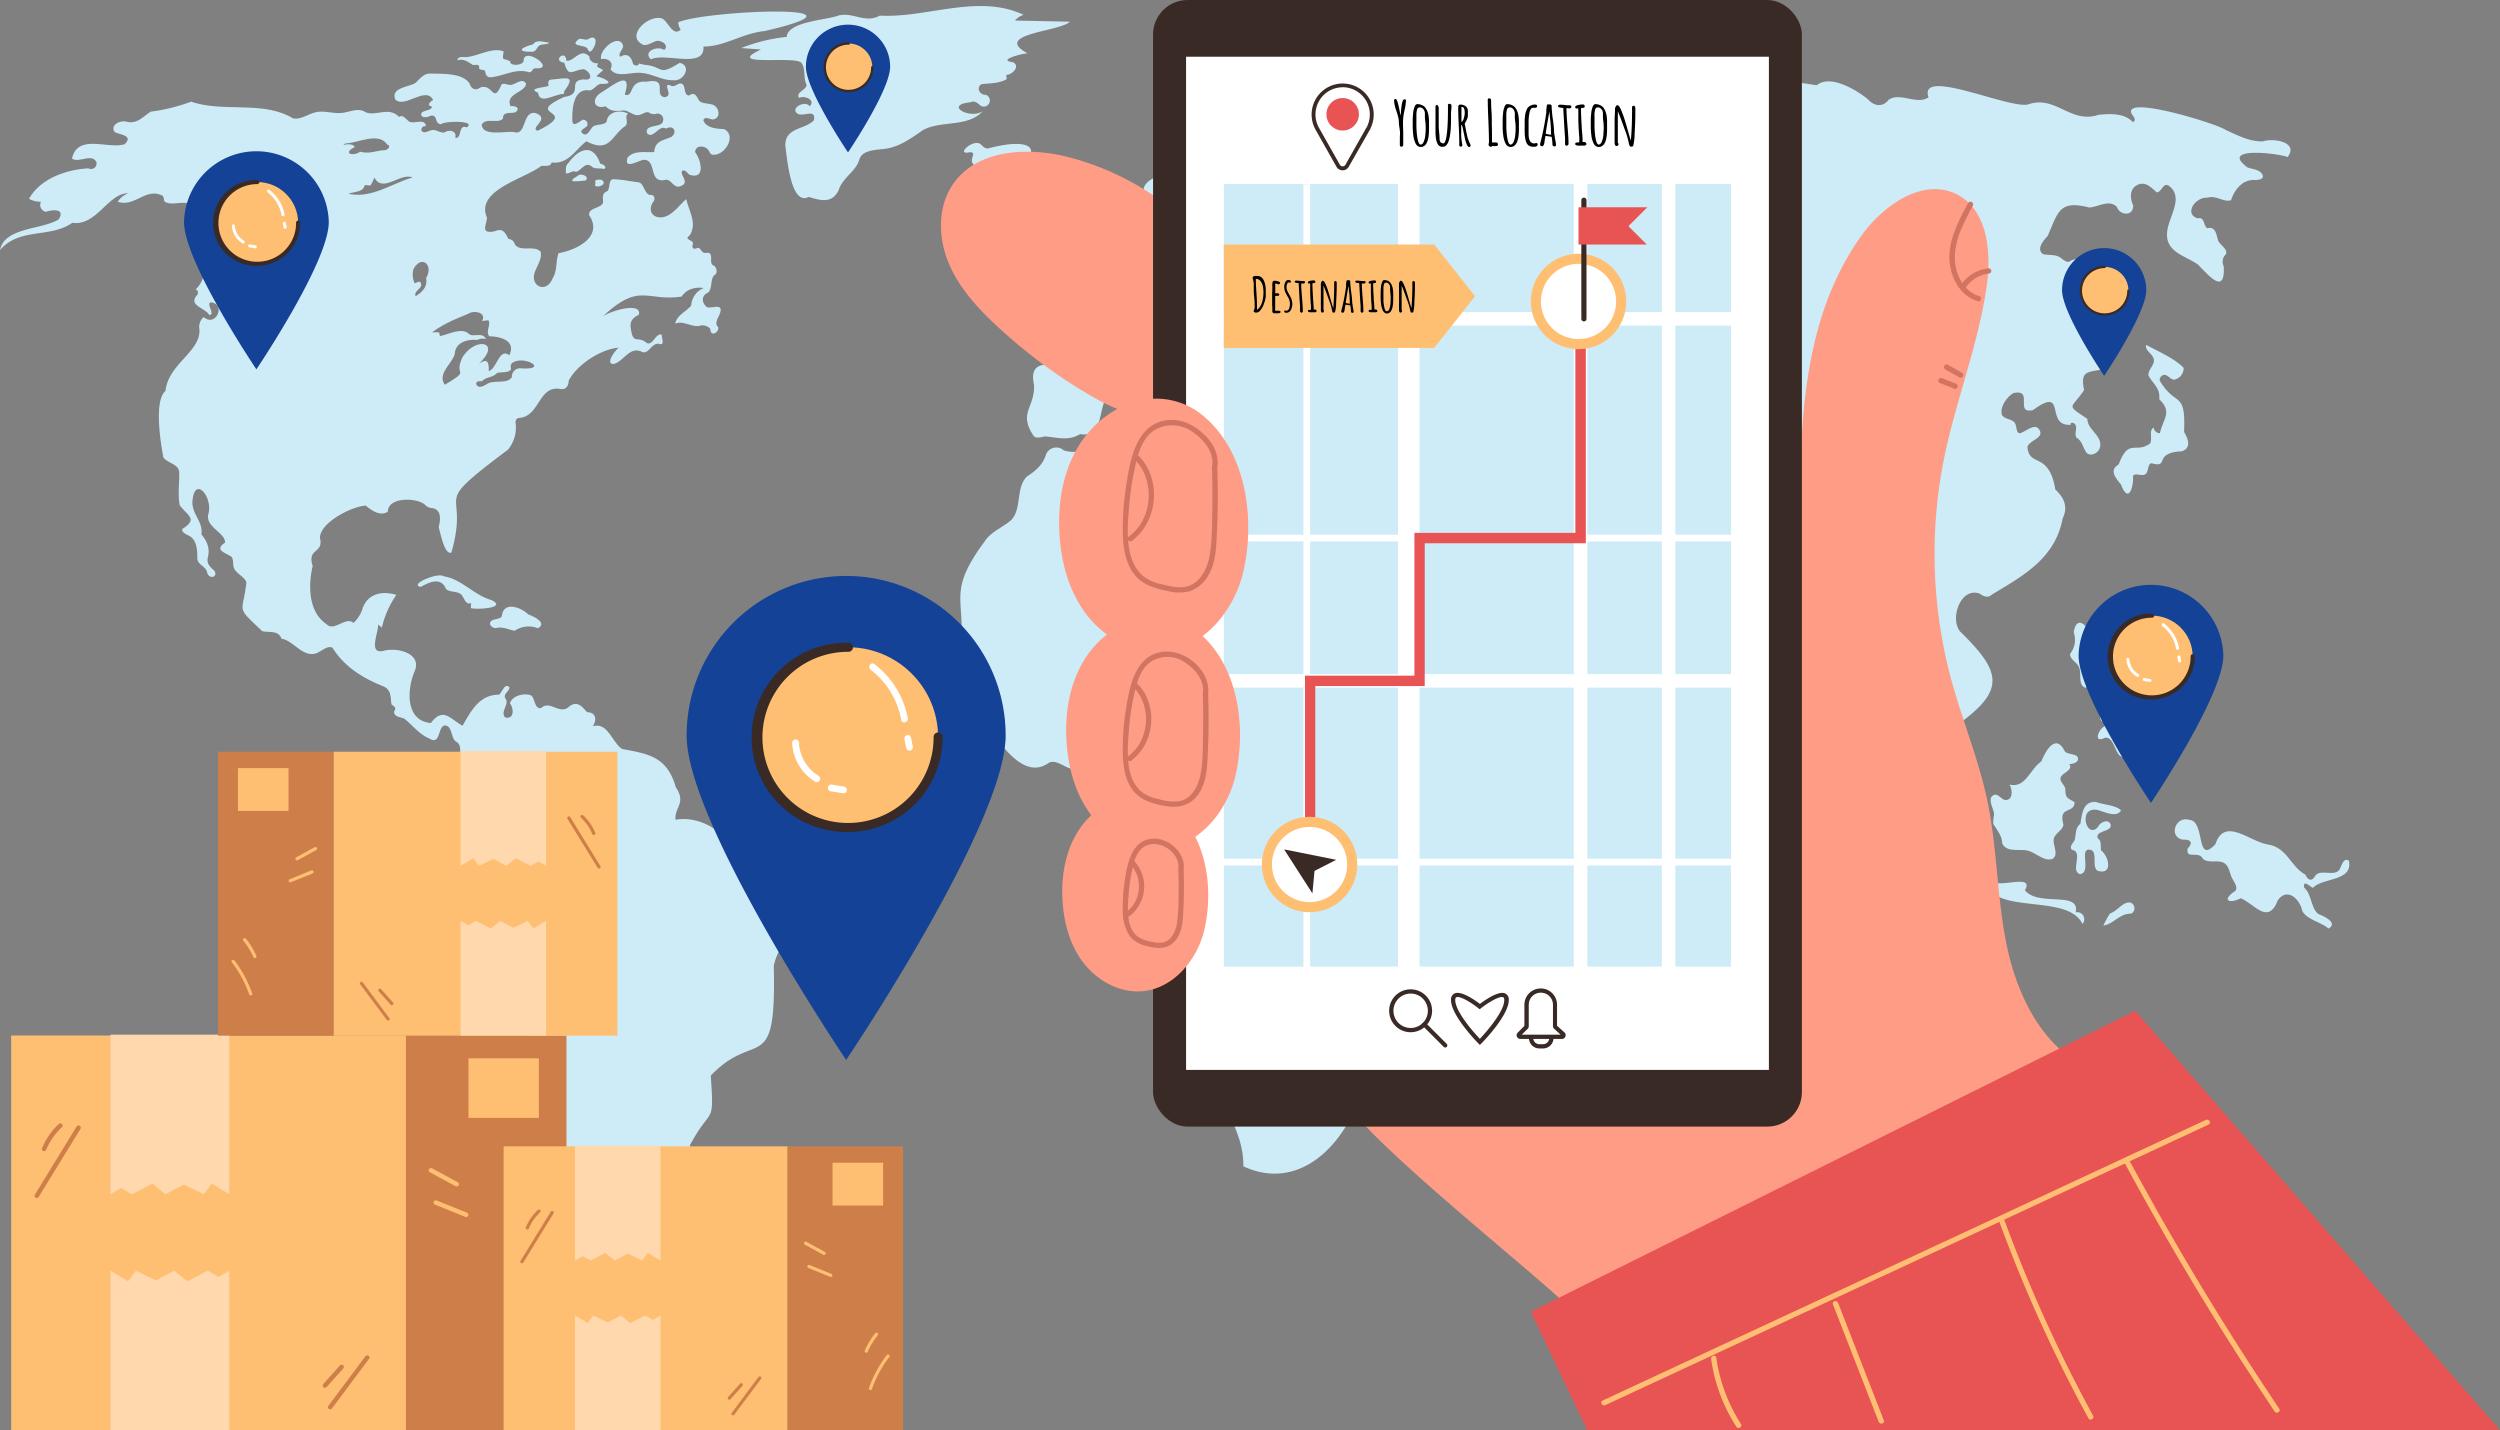 <svg xmlns="http://www.w3.org/2000/svg" viewBox="0 0 716.58 409.97"><rect x="0" y="0" width="716.58" height="409.97" fill="#808080" stroke="none"/><defs><style>.cls-1{fill:#ceecf8;}.cls-2{opacity:0.41;}.cls-3{fill:#ff9c85;}.cls-4{fill:#3a2a26;}.cls-5{fill:#fff;}.cls-6{fill:#e85454;}.cls-7{fill:#ffbf73;}.cls-8{fill:#d17462;}.cls-9{fill:#ce7f49;}.cls-10{fill:#ffd8ae;}.cls-11{fill:#144297;}</style></defs><g id="Capa_2" data-name="Capa 2"><g id="OBJECTS"><path class="cls-1" d="M219.16,8.9c-6.51.67-11.41,4.45-17.53,4.44C202.1,19.87,190.7,15,186.57,17c-2.41-2.2,1.79-4,3.8-2.68,1.68-1.4-1.24-3.2-2.61-2.43-1.09.42-2.15,1.14-3.29,1-5.41-2.41,1.2-8.68,5.17-7.64,1.8.62,3.14,5.42,5.48,3.26a3.8,3.8,0,0,1-.7-2.14C202.63,2.89,254,.87,219.16,8.9Z"/><path class="cls-1" d="M183.09,18.18c.16.78-1.26.78-1.66.09-.42-2-1.64-3.21-3.65-2-.81-.82.79-2,.84-3.11-1.11-3.94-7.14,1.23-6.31,3.78,2.1-.42,3.69,1,2.68,2.95,1.91,2.55,5.89.69,8.74,1,3.14.17,6,2.18,9.16,2.11,3,.48,5.56-4,2-5-6.7,4.06-4.17,1.05-10.44.53"/><path class="cls-1" d="M172.28,26.56c-2.81,1.74-2.2,4.91,1.34,3.91,1.5,1.66,3.2,1.34,5.37,1.19,1.43.21,2.64,1.55,4.08,1.33,1-.15,1.89-1.05,2.86-.78a2.49,2.49,0,0,0,2.31.36,1.68,1.68,0,0,1,1.36,2.88c-1.11.95-5,.44-4.09,2.82,1.82,1.66,3.39-2.67,5.4-1.4,2-1.2,3.42.88,1.56,2.36-2.47,1.08-4.76,1.18-4.95,4.35-2.43.2-5.74-.61-7.64,1.58-1.15,3.74,3.21.66,4.82.64,3.56.17,1.19,6.58,5.76,5.82,1.88-.69,2.43,2.4,4.44,1.79,3-1,.09-3,.55-4.34.83-.72,1.59.55,2.14,1,4.72,1.53,3.41-4.17,1.65-6.46.11-2.37,3.38-1.9,4.12-.07a1.2,1.2,0,0,0,1.4.8c3.29-.1,6.35-5.57,2.79-7.32-2.05-.13-5.1-.26-5.94-2.52.28-1.21,1.8-.38,2.58-.26,2.67-.14,2.05-3.93-.28-4.32-1.25-.37-2.83-.17-3.62-1.21-.72-1.43-1.34-2.35-2.76-1.35-1.73.06-.82-2.95-2.19-3.38-.9-.29-1.73.88-2.66.7-.5-.1-1.06-.56-1.43-.21-.3,1,1.43,3-.7,3.39-3.41-.43,1.28-5.67-5.2-4.43-5.38-.51-3.51,4.65-6.28,3.69C181.42,19.62,175.69,24.49,172.28,26.56Z"/><path class="cls-1" d="M166,11.16c-3.19,2.32,1.81,1.56,2.4,2.81.26.58.52,1.16,1.15.57s1.77-2.88.79-3.62c-.49-.37-1.2-.05-1.63.25C167.89,11.71,166.84,10.94,166,11.16Z"/><g class="cls-2"><path class="cls-1" d="M104,174.34a2.81,2.81,0,0,0,.1-.31C103.92,173.89,103.88,174.21,104,174.34Z"/></g><path class="cls-1" d="M227.89,248.1c-6.5-2.92-11.26-8.75-19.35-6.14-2.47-5.09-9.35-8-14.9-7-.42-3.5,3.17-4.68.07-9.32-2.52-8.78-7.83-9.56-15.37-10.95-2.85-1.79-4.18-7.89-8.43-6.49,1.19-1.88,1-4-1.64-4.07-1.39-1.54-2.69-3.33-5-1.72-2.79,2.81-5.6-1.94-8.17.56-2.26.31-1.55-3.63-3.41-3.81-2-.44-4.9.37-5.53,2.44,1.14,1.44,1.28,4.65-1.33,4.05-1.46-1.39.8-3.43.31-5-1.39-1.72.89-2.33.88-3.65-1.37-1.44-2.09,1.57-3,2.12-5.59,0-8,4.62-10.44,8.92-3.83-2.22-5.6-5.34-9.08-.8-7.37-.62-6.9-9.7-4.6-14.94,2-5.07-4.94-6.71-8.64-5.82-4.93,1.41-1.8-4.93-1.87-7.48l1.06.91a27.53,27.53,0,0,1,4.15-9.4c-4.29-1.29-8.25-.21-9.64,3.83a9.53,9.53,0,0,1-2.63,4.21c-2.14-2-5.66,2.65-7.71.36-5.23-3.44-5.32-11.07-4-16.65-1.68-5.28,3.21-3.48,2.09-8.07,0-4.44,9.16-9.06,13.13-9.27,1.61,1.42,4.29,3.18,6.34,1.72,0-4.22,8.23-4.06,10.6-2a3,3,0,0,0,2.18,1c2.76.59,2.25,3.49,1.78,5.51.57,1.72,1.65,8,3.64,7.24,5.58-19.52-7.22-11.88,16.25-29.53a10,10,0,0,0,2.18-7.47c-.16-.81.19-1.55,1.06-1.6,5.86-.49,5.44-9.23,11.59-8.33,1.64.39,2.51-.77,2.54-2.32,2.31-4.59,9.33-9.18,14.4-9.47-1.13.7-4.15,5-1.32,4.62,2.78-.89,4.39-5,7.79-3.51,2.14,1.17,2.9-3,5.38-2.13,1.34.13.33-1.91.43-2.73-1.78-.51-2.43,3.1-4.24,2.44-2.79-2.47-4.06,1-4.7-4.88-.11-1.63,1-2.65,2.37-3.24,1-3.91-8.42-1.06-10.35.51,10.55-10,12.52-4.26,22.6-5.74,1.46-2.14,3.79-2.8,6.37-2.46a5.76,5.76,0,0,0-3.6,5c-1.41,1.79-4.18,2.78-4.58,5.24,2.23-1.09,4.91,1.26,7.28.52.8-.26,2.49.29,2.79,1.07,0,2.2,2.4,1.08,2.27-.57-1.48-1.33.55-3.25.68-4.82.13-2-2.86-.4-4-1-1.55-1.33-1.52-3.31.38-4.11,1.43-1.31.45-4.21,2.1-5.23.64-.4.31-2-.3-2.45-1.73-.47-.25-3-1.44-3.65-.49-.24-1.1.07-1.61-.13-.71-.29-1-1.48-1.73-1.39-.73.42-1.63.45-1.48-.72.66-1.52-1.4-1.24-1.46-2.27a3.51,3.51,0,0,0,1.36-2.23c.85-2.53-1.08-6.07-1.7-8.73-2.42,2.11-5,6.25-8.67,5-2.07-.9-1.73-3.1-.56-4.55.36-.87-.13-1.79-1.08-1.64-1.75-.21-1.71-3.45-3.45-3.65-2.14-.25-4.49-.76-6.64-.84-2.14-.34-1.22,2.33-2.21,3.4-1.54.57-1.29,1.69-1.2,3.12-.36,1.89-4.33,1.5-4,3.76,4.11,6.17-3.62,10-8.76,10.88-.88,2.23-.33,5.08-1.75,7.28-1.84,4.56-6.9,2.06-4.88-2.34.71-1.75,1.92-3.52,1.47-5.35-1.87-2-5.82.2-7.39-2.12a2,2,0,0,0-1.82-1.53c-1-1.74-1.41-3.24-4-2.2-4.16.82-2.3-1.73-2.17-3.92-3.43-7.87,10.79-11.1,15.56-14.82,1-.12,2.76.35,2.95-1,4.79.64,6.79-3.67,10-6.07,6.79,3.58,7.15-1.75,11.22-4.42.92-.86-.41-3,.75-3.46-2.2-1.24-5.83-.71-6.17,2.24-.83,1.2-2.87.57-4,1.51-.74.73-1.57,3-2.87,1.89-1.16-.71.59-1.58,1.15-2a1.23,1.23,0,0,0-1.12-1.93c-.95.47-3,2.45-3,.12-.1-3.34.36-9.29,4.94-8.52,1.29-.15,2-1.8,3.34-1.89,4.52.2.56-1.85-1.44-2.15l2-1.79-1.77-1c.09-.34.18-.67.28-1-1.12.3-2.61-.73-2.43-1.88-2.71-2.71-4.45,1.61-6.65,1.19-.16-3.45-4.22.12-.58.57,1.26,4.4,2.13,2.22,5.49,1.85,1.92.5,3.18,3.47.1,2.94-4.92.31.07,4.29-5.55,5-12.46,5.68,5.17,3.41-7.68,9.72-2.42-.85,3.83-3.41-.56-5.06-3.92-.8-2.53,6.59-6.19,5.44-2.54-.35-9,1.36-9.28-2.13,1.2-2.2,4.95-.08,6.11-1.83-.08-2,2.26-1.31,3.48-1.7,1.68-1.13.07-2-1.31-1.75-1.65-3.61,4.19-3.92,4.43-6.44-.95-1.92-3.14.31-4.5.34-.86,0-1.79-.61-2.52-.15-2.52,5.88-2.38-.48-6.18.92-1.3,1-2.53.32-3-1.22-2.15-3.06-7.69-2.68-11.17-2.82-2-.09-3.06,1.58-4.41,2.74-1.92,1.15-7.12,1.35-5.67,4.71,2.68,2.64,8.75-4,10.82.15-.83.4-2,1.57-.36,1.84,0,1.41-3.2.93-3.06,2.33.08.82,1.28.86,2.06.59,3-1.37,1.45,2.23,3.68,2.14,1-.95,10.16-1.07,7.34.93-2.62-1-1.29,3.37-3.33,3,.59-2-1.72-2.5-3.06-1.55-1.16.25-2.27-.81-3.45-.68s-2.23,1.09-3,.36c-.61-.6.33-1.84,1.07-1.41,0-2.36-3.21-.77-4.51-1.27-1-.43-1.93-2.33-3.17-1.45-2.89-3.15-7,.08-9.77-1.46-1.88-1.18-4.29,0-6.5.31-2.5.29-5.06-.73-7.52-.21-2.25.49-4.32,2.23-6.58,1.77-8.71-5.18-19.73-1.59-29.2-4.78A51.2,51.2,0,0,1,43.21,32c-2.24,1.44-4,3.7-7,2.87-1.8-.45-4.75,1-3.32,3,1.56.76,5.46,1,2.82,3.47C31,42.85,22.25,38.19,20.64,45.46c1.95,1.35,5.67-1.61,7,1a1.6,1.6,0,0,1-2.32,1.79c-6.52.39-13.77,3-17,8.72a6.46,6.46,0,0,0,3.44.84,2,2,0,0,0,1.38,2.9c2.06-.69,5.65-.91,3.66,2.19C12,65.88,1.31,65.11,0,71.66c5.65-6.52,14.26-3.29,20.76-7.81,6.87,1.06,10.27-8.54,16-8.46a6.29,6.29,0,0,0-3,2.42c4.66,1.65,7.85-3.8,12.34-1.93.92.22.8,1.1,1,1.78,1.46,1.31,4.09.25,6,.51,2-.22,2.63,1.27,2.74,2.9,1.08,2.7,4.31-2.69,6.24,1.46-1.78,1.21-.77,3.17.23,4.46.34,1.14-1.69,3.11,0,3.83C53.74,74.29,61.88,77,56.07,83c.61,0,.82.86.56,1.41-3,3.17,2.16,3.74,3.34,5.87,1.89-.1-1-3.21.43-3.63,4.51.47,1.46,7.29-2,4.22a3.68,3.68,0,0,0-1.24,3.52c.45,6.41-8.93,9.89-9.72,17.65-3.35,2.83-1.43,14.76-.6,19.1,1.19,1.65,4.62,1.91,4.53,4.41.06,3.06-.45,6.34.16,9.31,2.39,3.06,5.23,3.9.74,6.75-.29,1,1.1,1.52,2,2,2,1.1,2.29,3.73,2.3,6-.31,2.37,2.58,2.48,2.87,4.76.94,2,3.34.63,1.79-1-1.1-.88-2-1.91-1.69-3.44.74-2.72-.17-4.77-1.8-6.75.5-3.62-2.59-5.64-2.6-9.19.47-8.14,6.12-1.43,4.53,3.52-.66,3.65,4.82,5.1,4.86,8-3.24,2.2,0,2.84,1.81,4.07.65.8.35,2,.65,3,.54,1.84,3,2.55,3.64,4.33-1,9.21-3.32,6.56,4.54,14,1.9.48,4.63-.37,5.5,2.15,3.47.57,5.93,5.24,9.72,4.28,1.71-.5,3.22-2.37,4.88-1.72,3.33,5.29,8.19,8.49,14.34,11,2.69,1,2.26,3.27,2.62,5.31.78.56,1.49,1,.78,1.89-.34,1.59,1.81,1.73,2.84,2.15,2.41,1.89,4.33,4.52,7.27,5.74,3.1,1.91,2.34-3,4.14-3.72,2.56-.38,1.83,3.9,3.63,4.67,2.23,1.55.1,5.32.31,7.6,1.47,7.9-15.26,15.55-7,22.8-2.2,2-3.07,4.43-1.58,6.91-.65,3,1.42,4.85,3.81,6.64,4.88,4.36,4.81,12.35,9.39,17,2.47,8.8,17.52,9.12,15.84,20.72,1.79,14.09-.37,28.64,3,42.38-.86,4.43-3.81,8.39-.31,12.38,1.63,3.75-.45,8.84,2.38,11.78a3.69,3.69,0,0,1,1.47-2.61c2.74,4,1.88,8.81,1.24,13.21.37,1.73,2.67,2.87,2.33,4.61-1,4.32,4.23,5.89,4.22,10,5.58,4.43,11.65,9.78,18.91,11.56.32-.44-.24-1-.78-1.14-3.39-.19-1.58-5.48-4-7.26-1.92-1.71-5.9-4.57-2.68-7,.91-1.22-1-3.74.78-4.5a5.78,5.78,0,0,1,2.08-3.25c-1.11-2-4.54-1.54-5.73-3.5s.92-4.45,3.12-4.35c.07-1.72-1.71-5.12.85-5.46.26-.11.46-.49.25-.68-1.86.52-5.77-5.92-3.48-6.58,1.52.78,3.93,3.13,5.2.6.55-1.55-1.47-3.55-.29-4.7a.8.8,0,0,0-.8-.59c1.49-1.38,3.48.56,5.12.37,2.24-.41,9.42-8.56,3.72-8.31.9-4.31-3.35-2.42-3.66-6.1,6.68,4.4,14.79,2.1,13.13-6.89,6.25-11.68,7-5.12,6-20,13-13.59,18.81.78,18.06-31.42C223.45,267.49,238.61,256.71,227.89,248.1ZM147.11,103.85c3.56-1.95,10.19,2.24,2.33,1.73a2.38,2.38,0,0,0-2.72,2.51c-1.42,2.19-5.2.59-7.25,2.06-.8.44-1.95,1.15-2.74.36-.76-1.21.57-1.31,1.42-1.23,1.14-1.31,3.13-1,4.3-2.36,1.25-.4,3.19.11,4.05-1.07C146.31,105.11,146.26,104.26,147.11,103.85ZM134.09,90c1.67-1.21,5.51-.45,4.08,2l1.84-.2c.77,1.38-.94,3.27.26,4.59,3.07.07,7.76,1.19,5.72,5.44-2.87-2.24-3.54,3.75-5.88,4.57,0-2.61-.28-3.85-2.91-2.1,6.85-6.37-1-7.94-4.68-1.79-2.66,5.7,2.72,3.08-5,7.77-2.26-3.07,2-6,2.82-8.75.16-3.34,3.4-4.35,6.52-4.09a2.89,2.89,0,0,1,2.42-.21c-.86-2.13-3.37-.58-4.74-1.39-2-2.19-5.89,0-8.43.49-.09-.36-.17-.72-.26-1.07h-2C127,92.9,130.54,91.43,134.09,90Zm-15.55-12.9c2.28-4.16,5.84-1.17,3.6,2.59.43,2.49-1,3.94-3,5.22-.58-1.3,1.33-2,1.59-3.1,0-1.68-1.07-.91-1.85-.58A5.72,5.72,0,0,1,118.54,77.09Zm-.27-26.24c-6.14,1.78-11.71,6.1-18.41,4.69,1.47-.59,4.22-.47,4.59-2.27.31-.59,1.35.18,1.85-.25a17.26,17.26,0,0,0,1-2.14C109.71,55.43,114.67,49.45,118.27,50.85Zm-19-9.76c3.66-.24,9.32-3.29,11.71.36,1.22.22.19,1.55-.63,1.57-2.67.13-4.26,1.16-7.1.46-2.3,1.5-5.07.34-1.53-1.35-.68-1-2.13-.84-3.29-.6A1.16,1.16,0,0,1,99.31,41.09Z"/><path class="cls-1" d="M157.5,12.25c-1.43-.09-3.74-1.11-4.7.47-3.22.77-5.18,2.17-.31,2.13,1,0,1.37-.95,1.84-1.62C155.2,12.42,156.61,13,157.5,12.25Z"/><path class="cls-1" d="M150.09,17.31c.16,1.41-4,1.82-3.83.31-2.14-1.26-2.31.3-1.91-2.89-3.27-1.27-7.38,1.41-10.83,1.65-.85-.06-2.32-.24-2.44.92,1.66-.59,3.1.41,4.39,1.29.59.15,1.62-.32,1.89.46-.27,1.28,1,.72,1.67,1.25.13.81.33,1.74,1.38,1.86,3.87-.22,7.23-2.69,11.24-1.45a1,1,0,0,0,1-.72c.48-.7,1.6-.25,2.29-.51C157.77,18.66,150.22,13.67,150.09,17.31Z"/><path class="cls-1" d="M158.24,22.8c-1.36,0-1.09,1-1,1.8-1.09.55-6.28.6-3,2,.4,3.57,4.84.28,7.17.35.34-.1.36-.43.26-.72C165.13,21.49,162.6,22.39,158.24,22.8Z"/><path class="cls-1" d="M162.86,46.79c-.88.71-.61,1.89-.68,2.89,1.06.21,1.94-1,2.88-.43,1.43-.16,2.56-2.94,4.36-1.68,1,1.09,2.48.47,3.71.88,1.08-.69-.42-1.41-1.09-1.58C169.92,40.94,165.92,42.56,162.86,46.79Z"/><path class="cls-1" d="M165.57,50.42c-3.84,2.19.37,1.46,2.28,1.32C169.16,50.54,166.38,49.47,165.57,50.42Z"/><path class="cls-1" d="M172.17,51.49c-.51,0-1.47-.07-1.63.51.33.41,0,.78,0,1.2.88.8,3.56-.4,2.08-1.52"/><path class="cls-1" d="M252.18,4.48c-4.19,2.29-7.55-1-11.69-.07-3.9,1.45-14.61,1.73-15,6.16a48.63,48.63,0,0,0-13,3.2l5.64.42c-10.83,5.08,9.63,1.71,11.54,3.79,1.34,1.63.52,4.4,1.53,6.35,0,1.44-3.22,2.1-2.17,3.72,1.64-.79,4.81.61,3.07,2.41-1.29-1.84-5.81.55-3.48,2.13,1.63,1,5.33-1.6,4.67,1.87-2.54,2.79-8.36,1.93-8.18,7.43.51,3.45,1.56,17.23,6.68,14.56,3.19.92,6.56,2.11,8.57-1.87,1.15-3.77,5.11-5.47,6-9,.84-2.37,4-2.55,6.53-2.84,4.5-.31,8.12-3,11.68-5.46,5.25-2.87,12.87-.65,17.15-5.46-3.5,2.56-11.39-1.74-3.53-2.5,1.24-.61,2,.26,2.92,1a1.74,1.74,0,1,0,1.47-3.14c-1.76.11-2.92-2.13-1.18-3.08,2.4-.23,4.93-.17,7.14-1.39l-.09-1.26c1.85,0,4.15-2.71,1.77-3.64-4.56-.57,2.86-2.51,4.31-2.52-10.29-5.58,9.34-6.23,12.14-9.07l-15.75-.33a5.11,5.11,0,0,1,2.49-1.63C280.38-1.9,265.62,5.24,252.18,4.48Z"/><path class="cls-1" d="M283.55,42.45c-1,.39-1.67-.36-2.35-1-2-2.07-7.78,3.27-3.11,2.17,2.43.07-1.49,2.72,2,4.16C294.16,52.11,304.75,37,283.55,42.45Z"/><path class="cls-1" d="M348.4,9.79c-.83-.57-2.54-.88-2.75.45-9.19-1.59-8.25,2.18-.37,4.46.55,3.43,4.45,2.19,7,2.39,1.14.12.87-1.2-.17-1.2-.56,0-1.16.26-1.64,0-1.53-1.49,1.33-3.07,2.68-3.21,1.88-.25,4.69,3,5.81.78a10.58,10.58,0,0,1-4.68-2.16l7.62-1.43c-3-2.32-7.45-.5-10.84-1.21A1.79,1.79,0,0,0,348.4,9.79Z"/><path class="cls-1" d="M360,29.55c-3.13,1.62-16.87,2.58-13.82,7.39-3.89,4.15-6.92,9.52-11.85,12.5-2.57,1.21-7,2.25-6.57,5.88,1.31,3.46,1.42,11.12,7.15,7.72,3.79-5.51,6-1.32,6.81,3.14l1.33.66a2.76,2.76,0,0,0,1.68,3.64c2.19-2.6,6.5-3,5.59-7.16.5-2.21,4-2.88,4.17-5.13-6.31-1.94-3.37-9,1.83-10.09,1.73-1.94,5.47-8.71,7.75-4-.65,3.27-10.17,6.56-4.33,10-1.13,9.59,12.13-1.64,13.86,4.16-1.93,2.77-8.32-1-10.88,3.22,3.13-.15,3.28,4.67.16,4.73a2.1,2.1,0,0,0-4.12.28c-.11,1.62,2.21,4.17.1,5.27a1.8,1.8,0,0,0-2.51,1.65c-4.09-5.59-10.18,5.61-12.12-.21-1.11-1.22-2.68,1.49-4.33,1.43s-2.8-4.15-4.76-2.55a5.12,5.12,0,0,1-1.52,4.55l-1.24-1.38a2,2,0,0,0-1.5,1.38c-4.73-4.26-6.18,10.23-11.49,6.31-.82-1.64,2.47-3.79,1-4.93-1.54-.37-2.75-.82-3-2.68-1.27-3-7.08-6.89-3.35-10.17a1.62,1.62,0,0,0-2-.57L313.45,61c-3.57-2.71-6.41,1.85-8,4.54-.58,1.9,3.17,3.83,1.47,5.65-4.16-2.77-6.09,2.47-9.22,3.54-1.28,2.16-2,10.13,2.2,6,2.52-.79,6.66-.77,4.84-4.57-.2-3.22,7.31-5.31,6.11-.91-1.77.36-4,2.94-1.73,4.09-1.63,1.56-2.41,4.6-1,6.5,2.3-.07,4.6-2.88,7.37-1.75,1.46.33,3,2.13,1.82,3.12-.95.82-6.24-.78-3.91,2-1.05,1.72-4.39-.81-5.59.81-1.43,3.12,4.48,2.83,5.08,5.08.29,1-.34,2-.37,3.06,0,1.81,2.36,5.22-.44,6-4.61,3.35-18.07-4.51-15.68,6.2.23,6.67-4.64,7.87-.08,14.65.83.78,2.16.23,3.29.08,3.57.33,6.72,1.35,10-.67,8,1.43,4.16-10.51,9.74-12.35,5.64.24.67-8.37,8-7.22,3.53,2.38,6.95-4.31,10.55-1.45,1.46,3.61.79,5.22,5.3,5.86,1.85,2,2.23,5.08,5.43,5.71a3.07,3.07,0,0,1-2.13,5.54c-4.21,0,.48,3.47,2.32,3.8-.22-1.46,1.24-2.55,2.46-3.37s2.54-2.22,1.93-3.56c-1.23-1.15-.39-3.44,1.4-2.86,1.6-1.32-.87-2.68-2.22-2.61-3.36-.68-5.74-3.59-7.82-6.32-4.05-5,3.75-7.75,5-1.71,1.38,4.35,8.09,1.6,8.12,6.34-.67,2.39.15,4,2.06,5.36,1,1.71.71,4,2.67,5,.41,2.12,1.64,5,4.37,3.6a2.13,2.13,0,0,0-1.16-2.87,2,2,0,0,1,2.23.69,2.48,2.48,0,0,0,1-2.43c-1.8,0-2.46-2.07-2.65-3.57-.56-4.16,5.36-2.83,7.46-1.43,1.95,4.76,2.46,10.46,8.12,13.14a3.06,3.06,0,0,0,1.46-2.71c3.21.7,6.8,3.26,9.06-.27,4.87-.82,1.94,8.93,1.85,11.7-1.32,6.27-5.33,4.52-9.86,3.26-1.6,0-3.08,1.12-4.68,1-1.85-.15-3.37-1.89-5.21-1.73a5.68,5.68,0,0,1-6.09-1c-13.34-8.23-4.07,8.68-11.88,4.81-1.94-2.52-6.67-.63-7.15-4-1.51-3.91-7.27-1.88-9.88-4.34-1.38-1.28-1-4.27.87-4.32.06-8.78-6.74-5.75-12.46-6.39-7.92-.63-15.2,7.82-22.93,5.36a3.17,3.17,0,0,0-5.08,1.22c-.92,3-3,4.67-5.46,6.29-3.38,3.26-1.26,9.93-4.94,12.85-2.38,1.88-5.6,3.2-7.19,5.78-11.4,15.3-4.78,16.74-7.11,32.11-1.64,3.85-1.4,7.82,1.35,11.11,5.49,6.22,14.65,27.14,24.22,20.17,2.18-1,4.37,1.44,6.74,1.79,4,.6,7.18-4.9,11.18-4.08,2.57,1.78,5.45-1,7.75,0,2.9,6.87,1,4.61,8.26,4.9,5.38,4.18-1.26,12.44.48,17.82,2.46,5.57,8.44,8.82,7.8,15.54,1.42,2.05,3.26,3.61,1.26,5.68,5.66,8.49-1.75,14.59-3.16,23,2,11.87,8.84,14.34,7.4,29.05,3.77,7,8.08,13.69,8,22,17.63,8.17,31.55-9.12,34.72-25.16,7-3.9,2.92-11.55,5.15-17.83,27.92-19.26.73-28.5,13.54-50.66,9.77-11.66,21.74-22.48,24.26-38.39.83-7.13-8.42.47-11.89,0-3.34.31-7.35-1.87-7.16-5.22.22-3.74-5.85-5.63-7.61-8.94-1.12-2.09-.89-4.88-2.57-6.55-5.47-2.1-3.21-7.67-4.93-12.1-2-2.37-4.35-4.26-4.06-7.67-.8-4.39-6.27-7.63-5.17-12a1.88,1.88,0,0,1,1.44,1.32c5.8-2.93,5.61,6.73,7.8,9.65,1.29,1.53,3.51,2.21,4.39,4-.76,8.6,6.7,11.63,10.07,18.5,1,4.11-.9,12.73,5.5,12.53,3.51-2.8,9-1.93,11.42-5.88,7.14-7,18.25-9.53,20.51-20.89,1.6-5.33-8.16-6.81-8.46-12.79-1.41,3.47-5.34,6.7-9.21,6-1.51-.62-1.57-2.7-2.38-4.12-2.29-1.86-10.75-13.25-3.77-12.69,4.37,3.69,8.83,13.1,15,7.37,3,1.62,3.3,7.41,8.79,5.25,4.79,4.12,12.39.5,17.3,2.21.89.95.74,2.52,1.58,3.51,1,1.17,3.09,1.17,3.72,2.58-.94,5.19,4.83,9.36,7.83,3.8,2.12,12.94,8,25.14,12.69,37.49.89,3.14,4,1.38,5.15-1.09,5.12-6.93,1.09-11.84,2-18.38,1.22-2.26,4.43-2.62,6.08-4.59,1.92-2.31,1.7-6.65,4.62-7.35,2.16.09,3.52-.88,3.86-3.1,1.15-3.16,4.85-4.14,7.23-6.14,2.26-.66,3.65,1.13,3.57,3.18,4.69,3.78,8.85,9,6.38,15.71,5.07-1.34,11.26-2.57,9.36,4.94,7.81,6.32.57,12.11,2.7,19.2,8.08,5.84,4.38,15.35,13.85,21.06.1-6.38-2.11-13.74-6.82-18.75l-1.51.51c-2.71-5.41-4.92-11-2.23-17,1-3.11,3,.55,4.18,1.46a2.83,2.83,0,0,1,2.36,2.46c1.18,2.84,6.63,4.54,5.06,8.24,14.4-10.2,12.93-15.4,1-27.09-2.88-3.91.4-12.75,5.72-10.73,1.11.77,2.34,1.34,3.46.28,9.07-5.48,18.14-10.35,20.32-21.87,1.63-3.28.36-6-2.1-8.25-1.84-11.09-7.57-6.23-8-12.25.67-1.86,4-2.3,3.71-4.25-1.15-3.29-4.12,0-5.94.37-1.08-.25-.77-1.89-1.32-2.85-.75-1.34-3-1.09-3.76-2.43-.66-2.19,1.4-5.18,3.26-6.23,6-1.39.23,6.06,5.62,4.87,9.92-7.26,3.25,4.66,10.82,4.21-.17-.67.66-.77,1.15-.28,1,1-.27,2.84.55,4,1.72.92,1.79,3,2.92,4.35,1.28,1.14,3.52-.09,3.82-1.77.58-3.34-3.63-4.83-3.65-8-6.32-4.29-4.7-2.64-.93-8.27-1.26-5.88,1.3-5,5.81-6.06,3-1.82,1.23-6.29,3-8.84,4.11-6.14-3.29-10.88-3.64-16.92-1.45-2.7-6.23-7.42-9.33-5-.81.32-1.62-.39-2.33-.89-1.51-1.34-3.6-.82-5.32-1.27-2-1.5.21-3.91,1.38-5.23,3-6.85,3.27-10.31,11.91-8.11,2.52-.17,5.74-2.4,7.9-.18.89,2.58,4.83,2.7,4.67-.43-.91-2-1.11-4.7,1.21-5.85s4,.76,5.51,2.09c1.37.19,1.9-3.1,3.59-1.8,4.37,3.34-.24,9-.56,13.18-.61,5.83,5.28,6.79,8.82,9.34,3,3,7.85,9,7.4.5a2.94,2.94,0,0,1,.62-3.48c.56-1.43-1.46-2.42-2.18-3.77-.58-1.71-.68-4.27-3.15-3.66-1.21-.65-.64-3.38-2.79-2.82-4.07-1.4-.47-6.26,2.85-5.92,2.31-.84,4.72,1.39,6.72.72,1-2.93,3.17-5.94,6.72-5.81,1,0,2.44-.1,2.43-1.1-.43-1.86-2.82-1.93-4.4-2.49-8.26-6.06,8.48-4.12,11.49-3,3.24-4.19-3.91-5.53-7.06-4.48-3.78.14-7.29-1.73-10.72-3.29-2.49-1.83-32.15-10.91-26.36-3.77.49.48.35,1.65-.3,1.45-2.41-2.47-6.35-2.37-9.77-2-7.85,2.65-12.18-5.47-19.78-3.11-4.52,2.13-32.05-10.89-28.94-1.92-3.2,2.34-8.31-1.61-11.48.77-1.69,2.18-4.22,1.79-6-.29-3.32-2.67-10.71-7.11-14.56-3.92-8.86-1.37-17.64-2.79-26.4.88-1.19-2.53,3.2-2.94,4.46-4.43,5.29-6.87-8.49-4.55-12.12-5.46-1.7-.5-3.21-1.58-4.95-1.87s-3.94.73-3.91,2.49c-3.21,3.63-10.57.13-15.08,2.08-5.48,1,.29,4-2.75,4.62-2.22.59-4.57.32-6.79.56-1.55,1.72,1.6,2.46,2.9,2.56.8.27,1.51,1.26,1,1.93C454.68,29,452,25,449.45,26.44c-1.49.56-.5,3,.76,1.79-.5,2.65-3.3.16-3.79-1.36-1.59-2.21-4-.11-2.16,1.83a3.67,3.67,0,0,1,1.38,3.75c1.43,3.82,9.2-.69,9.39,4.93-1.92-.17-4.57-4.33-6.24-1.62,2.79,3.41-2.4,6.3-5.61,5.51-.33-.74.34-1.53,1-1.94,4.68-1.93-.28-4.55-1.76-6.67-.47-2.22.08-4.3-2.37-4.8-.15-1.72-.8-3.36-3.06-3-5.2.87-4.42,7.2.42,7.84,2.76,1.85-.13,4.32-2.19,2-2.79-2.35-7.35-2.52-11-2.39-.82.7,1.24,2.19.43,2.9-2.48,1.06-5.56-1.14-7.94.13-2.33,1.83-3.15,1.44-4.48-.81-2.44.32-9.64,1.88-9.13,5-.49,2.13-5.71-.09-3.52-2,.33-3.32-4.52-1.18-2.46,1.36,2.07,1.4-.09,4.5-1.84,2.5-.9-2.74-3.13-.71-3.34,1.08,0,1.27.51,3.35-1.13,3.8-1.43.31-2.84-2.62-4.21-1.22l.83,1.9c-4.85,2.63-5.1-6.36-9.34-6.33,3.05-2.59,6.73,2.06,10.21.58,3.82-.2,4.45-4.57.36-4.86A8,8,0,0,1,382,34c-2-1.15-4.48-.42-6.68-1C370.64,30.7,365,27.8,360,29.55Z"/><path class="cls-1" d="M127.17,165.17c-1.66-1.2-10.13,2.37-6.57,3.06,2.48-1.43,5.84-2.92,7.23.57,1.12,1.13,3.26.5,4.4,1.62.77.82,1.24,3.18,2.8,2.42l-.09,1.48c1.71.47,10.56,0,6-2.29C135.87,170.66,132.41,166,127.17,165.17Z"/><path class="cls-1" d="M143.85,176.61c-.67,1.17-3,.58-3.36,1.89-.22.83.78,1.52,1.64,1.55,2-.57,3.6.47,5.41.74a7.07,7.07,0,0,1,6.65-.7c2.77-1.61-1.28-3.42-2.81-4C149.27,174,144.25,172.24,143.85,176.61Z"/><path class="cls-1" d="M413.56,27.54c3.84,0,1.17,4.16-1.39,2.06-3.91-1.71-6.4-2-3.75-7,3.85-5.74,11.59-4.26,17.07-6.95,6,2-5.52,4.95-7.63,4.46C415.16,20.29,411.24,25.33,413.56,27.54Z"/><path class="cls-1" d="M460.35,6.4c-4.45.36-.7,3.62,1.91,3.21,2.76,1.18,5.61,4.22,8.85,2.46,1.4-1.4-2.89-2.35-3.56-2.7C465.33,8,463.09,6.44,460.35,6.4Z"/><path class="cls-1" d="M615.19,98.86c-.55,1.54,1.88,2.55,2.17,4.16s-1.74,3-1.53,4.62c1.24,2.37,3.45,3.59,3.07,6.79,3.82,3.67,1.18,5.48.2,9.73a1.8,1.8,0,0,1-1.8-1.59c-1.44.74-.27,3.09-1,4.52-4.1,3.11-6.11-1.7-9,6-2.81,1.76-1,3.73.67,5.83,2.11,5.63,3.65.72,3.42-2.56.84-.92,2.56.28,3.57-.46s.5-2.85,1.72-3.13c5.39,1.54.24-3,8.73-3.42,2.8-1,1.77-3.61.61-5.54.54-12.19-2.4-6.89-7-14.77a1.53,1.53,0,0,1,1.28-1.59c1.08-.06,1.79,1.34,2.88,1.39a3.39,3.39,0,0,0,2.72-3.4C623.25,102.7,618.75,100.8,615.19,98.86Z"/><path class="cls-1" d="M420.59,281c-6.18,2.15-5.13,6.09-3.28,10.9.05,3.23-4.13,5.49-3.78,8.7,2.29,3.32.55,11.34,6.59,9.75,6.41-3.66,3.41-13.26,7.25-18.95,1.07-2.35,2.44-4.76,2.17-7.32-.14-1.36-.59-3.07.55-3.81a2.41,2.41,0,0,0,1.89-2.09,8.7,8.7,0,0,0-2.18-7.28C426.91,269.12,426.94,280.33,420.59,281Z"/><path class="cls-1" d="M598,187.17c4.56-2.81-2.42-13.65-3.61-5.94a6.49,6.49,0,0,1-1,6.14c-.23,1.46,1.65,2.29,2.38,3.58,1.06,1.86-.23,4.86,1.59,6,.79.55,1.33-.49,1.13-1.27-1.9-6,8.69,2.86,7.27,4.75s-4-2.65-5.54-.93c-.91,1.41,1.21,2.46,1.6,3.64-.32,9.41,4.88-3.07,6.91,2.47-.07,1.78-3.86,1.95-3.15,4l-1.22-1.69c-2.45-.34-4.85,5.49-1.15,3.59,3.4-.93,3,8,6.67,4.65.14-1.42-.17-2.78,1.32-3.64,2.25-2.85-1.16-6-2.12-8.63-.76-2.24-.21-4.84-1.31-6.93C605.88,192.61,596.62,193,598,187.17Z"/><path class="cls-1" d="M557.88,232.54c-4.29-4.66-9.92-8.48-13.94-13.68-1.35-2.38-4.35.07-5.88-1.2-1.09,3.49,4.09,4.44,5.29,7a5.37,5.37,0,0,0,3.23,4.09c1.91,2.68,1.88,6.61,4.68,9a19.9,19.9,0,0,0,6.6,9.82c1.3,1.79,2.71,4.94,5.41,4.17C567.43,241.3,559.48,240.7,557.88,232.54Z"/><path class="cls-1" d="M572.89,257.07c7,3.29,20.66.79,24,7.75a2,2,0,0,0-1.94-3.3c1.4-6.32-10.75-1.48-14.55-6.37,2.81-4.73-7-.69-9.13-2.45C559.26,248.63,564.51,256.7,572.89,257.07Z"/><path class="cls-1" d="M604.82,261.8a24.74,24.74,0,0,0-1.93,3.5c2.84-.37,4.77-3.59,7.94-3.4a1.74,1.74,0,0,0-.13-3.18C608.46,258.32,606.94,261.18,604.82,261.8Z"/><path class="cls-1" d="M576,224.89c.87,1.46,1.08,4.43-1.2,4.44-1.15-.14-1.85-1.67-3-1.56-2.47.7-.52,3.68-.26,5.27.09,1.09-.44,2.22-.13,3.27,1.14,1.77,2.44,3.23,2.49,5.45,1.32,2.73,5,1.47,7.34,2.05s4.68,3.25,7.09,2.37c2-1.39-.2-4.1.4-5.94.48-1.51,2.47-2.25,2.72-3.82-1.59-5.68,3.17-3,3.19-6.5-2-1.25-2.73-1.07-2.65-3.92-.31-1.09-1.58-1.9-1.39-3,.23-1.48,3.84-2.18,2.52-4,1.12,0,2.63-.48,2.51-1.59-.16-1.47-2.6-1-3.71-1.92-2.61-5.46-5.48-.5-6.85,2.8C581.83,220.43,580.59,226.05,576,224.89Z"/><path class="cls-1" d="M600.69,229.86c-3.75-.2-3.91,3.6-4.38,6.24-1.54,1.21-1.23,3-1.62,4.67-.42.82-1.71,1.88-.83,2.8,3.52.56-.61,6.05,2.31,7,3.66-.5-.78-8.14,3.37-6.9,1.68,1.28,0,4.54,1.6,5.88,4.43,1.54,3.54-3.95,1.09-5.81-.25-1.27.29-2.61-.94-3.45-.86-2.24,3.66-1.78,3.74-3.63-.29-2.15-3.09-1.17-3.68.39-3.64,4-6.19-7.45,1.13-4.49,1.58.54,4.46,1.62,5.48-.27C606.54,230.72,602.71,230.66,600.69,229.86Z"/><path class="cls-1" d="M635,242c-5.79,6.1-2.74-6.72-7.48-7-3.88-1.27-6.12,4.87-1.87,5.68,2.29-.2,3.08.93,1.4,2.51-.59,3.37,3.22.45,4.39,3,1.68,1.45,4.59,0,6.34,1.36,1.23.94,1.27,2.74,2,4.13.59,1.19,1.71,2.53,1,3.63-4.08,2.65-2,3.91,1.49,2.16,3.76,1.44,7.82,7.93,10.65.53,2.71-3.78,6.36-.23,7,3.15,1.53,2.64,5.21,3,7.52,5,2.87-1.6-1.35-3.61-3-4.19-2.15-1.85-1.76-5.59-4-7.56-.31-2.47,1.55-.29,2.52.07,2.81-3,11.49-1.73,10.33-7.74-1.67-1.15-2.14,1.7-2.79,2.65-1.53,1.88-5.2-.3-6.8,1.52-.93,1.83-2.14,1.59-2.91-.21-4.27-2.27-5.17-7.83-10.83-8.65C644.71,241.18,637.62,234,635,242Z"/><path class="cls-3" d="M306.54,45.11c-11.76-3.09-26.42-2.38-33.34,7.62-4.45,6.43-4.34,15.22-1.37,22.46S280.22,88.36,286,93.68a150.92,150.92,0,0,0,26.69,19.77c7.06,4.11,15.62,7.72,23.17,4.6,6.32-2.6,10.09-9.42,11-16.2s-.63-13.62-2.13-20.29c-1.08-4.84-1.78-10-3.29-14.71-1.17-3.64-4.06-5.81-7-8.07A78.9,78.9,0,0,0,306.54,45.11Z"/><path class="cls-3" d="M597.27,305.62c-12.37-6.61-19.09-20.58-22-34.31s-2.74-28-5.61-41.69c-2.51-12-7.27-23.36-10.46-35.18a138,138,0,0,1-2-62.84C560.54,115,567,99,569.42,82.2c1.44-9.78.37-21.84-8.38-26.42-9.6-5-21,2.81-27.36,11.59-34.29,47.59-2.35,120.41-34,169.79C479,269.4,437.59,281.3,410.5,308.37c-2.05,2.05-4.09,4.29-4.87,7.08-1.26,4.48-23.09-4.78-20.78-.75,7.36,12.84,55.86,50.74,66.25,61.28l209.33-12.1Z"/><rect class="cls-4" x="330.5" width="185.98" height="322.92" rx="9.9"/><rect class="cls-5" x="339.97" y="16.26" width="167.05" height="290.41"/><path class="cls-4" d="M384.85,48.82a2,2,0,0,1-1.76-1l-5.88-10.42c-.07-.12-.15-.25-.22-.39a8.9,8.9,0,1,1,15.81-.17l0,.07c-.1.2-.22.41-.35.62L386.6,47.79A2,2,0,0,1,384.85,48.82Zm0-23.8a7.79,7.79,0,0,0-6.9,11.4c.08.16.15.28.22.4l5.89,10.43a.93.93,0,0,0,1.57,0l5.82-10.31c.13-.2.23-.39.33-.58l.52.21-.49-.25a7.9,7.9,0,0,0,.81-4A7.81,7.81,0,0,0,384.94,25Z"/><circle class="cls-6" cx="384.85" cy="32.76" r="4.66"/><path d="M401.37,41.91a.38.38,0,0,1-.13-.3l0-1.73c0-.77.05-1.34.05-1.72a10.11,10.11,0,0,0-.16-1.53,10.35,10.35,0,0,1-.17-1.55,7.24,7.24,0,0,0-.2-1.55,12.46,12.46,0,0,0-.5-1.67,12.61,12.61,0,0,1-.48-1.64,7.23,7.23,0,0,1-.19-1.54.24.24,0,0,1,.14-.22.53.53,0,0,1,.3-.09c.13,0,.26.14.37.41a6.7,6.7,0,0,1,.41,1.3c.13.56.21.89.24,1l.23,1.23.17.78a5.5,5.5,0,0,0,.09-.75c.07-1,.16-1.8.27-2.45a4.84,4.84,0,0,1,.28-1c.12-.27.27-.4.43-.4q.48,0,.48.18a15.13,15.13,0,0,1-.43,3,15.79,15.79,0,0,0-.42,3l0,.28a1.44,1.44,0,0,0,0,.32v.29q0,.77.06,2.34l0,2.37,0,.41,0,.43v.44a.44.44,0,0,1-.17.36.65.65,0,0,1-.43.16A.46.46,0,0,1,401.37,41.91Z"/><path d="M406.38,41.87a2.09,2.09,0,0,1-.64-.79,7.18,7.18,0,0,1-.65-2.37,19,19,0,0,1-.16-2.33,3.53,3.53,0,0,1,0-.36V35.7c0-.06,0-.09,0-.09v-.32l0-1.24c0-.38.06-1,.14-1.82a6.33,6.33,0,0,1,.41-1.65,1.38,1.38,0,0,1,.32-.54.61.61,0,0,1,.45-.19,3.11,3.11,0,0,1,1.28.26,2.64,2.64,0,0,1,1,.72,3.9,3.9,0,0,1,.6,1.09,6.36,6.36,0,0,1,.36,1.38,11.45,11.45,0,0,1,.11,1.59V35c0,.36,0,.7,0,1v1q0,5.12-2.38,5.12A1.41,1.41,0,0,1,406.38,41.87Zm1.37-.71a1.74,1.74,0,0,0,.4-.71,6.44,6.44,0,0,0,.41-2c.06-.61.09-1.13.09-1.57s0-1.23-.12-2.1-.11-1.59-.11-2v-.32a1.91,1.91,0,0,0-.45-1.18,1.3,1.3,0,0,0-1-.5.81.81,0,0,0-.81.7,5.05,5.05,0,0,0-.17,1.42c0,.23,0,.42,0,.57V34l0,.82a6.93,6.93,0,0,0,0,.82c0,.64,0,1.27.06,1.9a14.93,14.93,0,0,0,.35,2.6c.19.87.47,1.31.84,1.31A.84.84,0,0,0,407.75,41.16Z"/><path d="M412.69,41.9a1.36,1.36,0,0,1-.55-.54,4.43,4.43,0,0,1-.55-1.69,12.35,12.35,0,0,1-.13-2c0-1.28,0-2.84,0-4.69l0-1.37a2.67,2.67,0,0,1,0-.36c0-.45,0-.72,0-.82s.23-.37.37-.37.27.11.38.32a1.38,1.38,0,0,1,.17.69V36a17,17,0,0,0,.13,1.89c.08,1,.12,1.6.12,1.88,0,.88.38,1.32,1.12,1.32s1.28-3.19,1.28-9.57V30.31a.53.53,0,0,1,0-.14.46.46,0,0,1,.09-.31.55.55,0,0,1,.39-.1.49.49,0,0,1,.36.14.53.53,0,0,1,.17.31,3.13,3.13,0,0,1,0,.41q0,.28-.06.9a8.24,8.24,0,0,0-.07.89c0,.28,0,.52,0,.73l0,.75V34a.78.78,0,0,1,0,.16q0,7.91-2.3,7.9A1.48,1.48,0,0,1,412.69,41.9Z"/><path d="M420.37,41.27a10.57,10.57,0,0,1-.55-1.9l-.12-.61c-.35-1.69-.56-2.66-.66-2.9h-.21c0,.35,0,.66,0,1v1a15.65,15.65,0,0,0,.34,3.72L419,42h-.5l-.23-.26,0-1.2c0-1.06-.05-2.68-.16-4.85s-.14-3.93-.14-4.86c0-.57.19-.85.58-.85a2.39,2.39,0,0,1,1.58.5,1.67,1.67,0,0,1,.61,1.38v1.25a2.43,2.43,0,0,1-.09.61,3,3,0,0,1-.19.56l-.34.64-.29.54.09.42.25,1.27q.25,1.36.48,2.22a10,10,0,0,0,.57,1.55l.11.21a1.39,1.39,0,0,1,.18.57.49.49,0,0,1-.11.31.34.34,0,0,1-.28.13C420.82,42.12,420.59,41.84,420.37,41.27Zm-.81-7.35a5.32,5.32,0,0,0,.28-1.63,4.07,4.07,0,0,0-.14-1.07.85.85,0,0,0-.29-.43.8.8,0,0,0-.51-.16l0,.09,0,.16,0,2.1c0,.62,0,1.29,0,2A1.72,1.72,0,0,0,419.56,33.92Z"/><path d="M426.86,41.85a.51.51,0,0,1-.19-.4,1.24,1.24,0,0,1,.07-.39,1.64,1.64,0,0,0,.05-.38c0-1-.05-3.08-.17-6.08q-.18-3.84-.18-6.07a.3.3,0,0,1,.12-.25.48.48,0,0,1,.31-.1.53.53,0,0,1,.37.15.46.46,0,0,1,.16.36c0,.72,0,1.78.11,3.21s.09,2.64.09,3.2v.64q.06,1.55.06,4.62v.47H429a.71.71,0,0,1,.37.53.56.56,0,0,1-.13.35.42.42,0,0,1-.31.15.68.68,0,0,1-.2,0l-.07,0a1.53,1.53,0,0,1-.34,0h-.3l-.29,0a.59.59,0,0,1-.49.22A.61.61,0,0,1,426.86,41.85Z"/><path d="M432.15,41.87a2.3,2.3,0,0,1-.64-.79,7.17,7.17,0,0,1-.64-2.37,17.22,17.22,0,0,1-.16-2.33,1.94,1.94,0,0,1,0-.36V35.7c0-.06,0-.09,0-.09v-.32l0-1.24c0-.38.06-1,.14-1.82a6,6,0,0,1,.41-1.65,1.27,1.27,0,0,1,.32-.54.61.61,0,0,1,.44-.19,3.08,3.08,0,0,1,1.28.26,2.64,2.64,0,0,1,1,.72,4.19,4.19,0,0,1,.61,1.09,7,7,0,0,1,.35,1.38,10.1,10.1,0,0,1,.11,1.59V35c0,.36,0,.7,0,1l0,1q0,5.12-2.39,5.12A1.43,1.43,0,0,1,432.15,41.87Zm1.37-.71a1.75,1.75,0,0,0,.41-.71,7.11,7.11,0,0,0,.41-2c.06-.61.09-1.13.09-1.57s0-1.23-.13-2.1-.1-1.59-.1-2v-.32a2,2,0,0,0-.46-1.18,1.3,1.3,0,0,0-1-.5.81.81,0,0,0-.8.7,4.67,4.67,0,0,0-.18,1.42c0,.23,0,.42,0,.57V34l0,.82c0,.25,0,.52,0,.82,0,.64,0,1.27.05,1.9a16,16,0,0,0,.36,2.6c.19.87.46,1.31.83,1.31A.83.83,0,0,0,433.52,41.16Z"/><path d="M438.88,42a3,3,0,0,1-.67-.26c-.79-.51-1.19-1.91-1.19-4.18V36.06c0-.48,0-.9,0-1.27s0-.78.07-1.22a8,8,0,0,1,.16-1.13,5.53,5.53,0,0,1,.36-1,2.18,2.18,0,0,1,.52-.8,2.63,2.63,0,0,1,.81-.48,2.78,2.78,0,0,1,1.1-.19.61.61,0,0,1,.41.12.39.39,0,0,1,.15.32.47.47,0,0,1-.12.32.39.39,0,0,1-.28.16h-.83a.73.73,0,0,0-.62.45,3,3,0,0,0-.38,1.15,13.39,13.39,0,0,0-.23,2.14v.08l0,1.71c0,.51,0,1.09,0,1.73a10.59,10.59,0,0,0,.05,1.1,3.3,3.3,0,0,0,.31,1.07,1.29,1.29,0,0,0,.72.69,1.63,1.63,0,0,0,.59.11.69.69,0,0,0,.39-.14.78.78,0,0,1,.39.09.34.34,0,0,1,.15.3c0,.46-.33.69-1,.69A3.58,3.58,0,0,1,438.88,42Z"/><path d="M445.19,41.86a.52.52,0,0,1-.2-.46,15,15,0,0,0-.18-1.82l-.07-.37L443,38.94c-.07.27-.17.83-.3,1.65a2.37,2.37,0,0,1-.34,1.16.41.41,0,0,1-.35.16.64.64,0,0,1-.4-.13.42.42,0,0,1-.17-.33l0-.09,0-.07a81.59,81.59,0,0,0,1.78-9,1.25,1.25,0,0,1,0-.24c0-.11,0-.28,0-.49q.06-.66.12-1.05a1.5,1.5,0,0,1,.2-.59h.61a.72.72,0,0,1,.42.12.38.38,0,0,1,.18.33,31.84,31.84,0,0,0,.38,4,36.58,36.58,0,0,1,.35,3.84,4,4,0,0,0,.09.55,3.32,3.32,0,0,1,.09.54c0,.08.06.44.18,1.06a9.26,9.26,0,0,1,.16,1.11h0a.47.47,0,0,1-.29.5A1.17,1.17,0,0,1,445.19,41.86Zm-.63-4a37.11,37.11,0,0,0-.28-4.09L444.1,32c-.51,2.78-.86,4.89-1.05,6.31a4.43,4.43,0,0,0,1.57.29A3.1,3.1,0,0,1,444.56,37.91Z"/><path d="M448.6,41.54l0-.7c0-.2,0-.42,0-.67v-.61c0-.13-.12-1.43-.26-3.89s-.23-4.05-.25-4.75a3.28,3.28,0,0,1-1.32-.22.38.38,0,0,1-.19-.32.31.31,0,0,1,.18-.25.71.71,0,0,1,.39-.12c.33,0,.73,0,1.21.07a9.19,9.19,0,0,0,1.2.09h.29c.37,0,.55.14.55.43a.42.42,0,0,1-.18.35.71.71,0,0,1-.41.13,2.61,2.61,0,0,1-.46-.06L449,31l0,.09,0,.09c0,1.06.1,2.74.3,5.05s.29,3.86.29,5a.5.5,0,0,1-.19.38.6.6,0,0,1-.42.16Z"/><path d="M451.5,41.27c0-.28.19-.43.55-.43h.2l.18,0a.2.2,0,0,0,.19-.09.6.6,0,0,0,.06-.32c0-.2,0-.51,0-.94s-.08-.79-.12-1.53c-.11-1.81-.16-3.18-.16-4.11,0-.33,0-.63,0-.91l0-.9a8.7,8.7,0,0,0-.05-1,1.8,1.8,0,0,1-.41.07.38.38,0,0,1-.43-.43c0-.14.09-.26.27-.37a2,2,0,0,1,.67-.23,6.22,6.22,0,0,1,1.27-.14.49.49,0,0,1,.36.15.46.46,0,0,1,.15.34.55.55,0,0,1-.11.34.36.36,0,0,1-.3.14h-.32a.32.32,0,0,0-.25.08.37.37,0,0,0-.08.29q0,1.73.21,5.19c0,.43.07,1.06.14,1.89a15.16,15.16,0,0,1,.09,1.67v.68l.36,0c.49,0,.74.21.74.62v.11l-.44.3h-.48l-.73,0C452,41.8,451.5,41.63,451.5,41.27Z"/><path d="M457.41,41.87a2.19,2.19,0,0,1-.64-.79,6.93,6.93,0,0,1-.64-2.37,17.22,17.22,0,0,1-.16-2.33c0-.14,0-.26,0-.36V35.7c0-.06,0-.09,0-.09V34.05c0-.38.06-1,.15-1.82a6,6,0,0,1,.41-1.65,1.27,1.27,0,0,1,.32-.54.59.59,0,0,1,.44-.19,3.11,3.11,0,0,1,1.28.26,2.64,2.64,0,0,1,1,.72,4.19,4.19,0,0,1,.61,1.09,7,7,0,0,1,.35,1.38,11.45,11.45,0,0,1,.11,1.59V35c0,.36,0,.7,0,1v1q0,5.12-2.38,5.12A1.41,1.41,0,0,1,457.41,41.87Zm1.37-.71a1.75,1.75,0,0,0,.41-.71,7.11,7.11,0,0,0,.41-2c0-.61.08-1.13.08-1.57s0-1.23-.12-2.1-.11-1.59-.11-2v-.32a1.91,1.91,0,0,0-.45-1.18,1.3,1.3,0,0,0-1-.5c-.41,0-.67.23-.8.7a6.22,6.22,0,0,0-.16,2V34l0,.82c0,.25,0,.52,0,.82,0,.64,0,1.27.06,1.9a16,16,0,0,0,.35,2.6c.19.87.47,1.31.84,1.31A.84.84,0,0,0,458.78,41.16Z"/><path d="M467.12,41.76a.79.79,0,0,1-.16-.4l-.11-.34v-.09a22.64,22.64,0,0,0-1.22-4q-1.22-3.42-1.91-5.05v9l.07.12.07.13a.27.27,0,0,1,.06.17.55.55,0,0,1-.56.55c-.37,0-.56-.36-.56-1.08l0-3c0-.92,0-1.94,0-3.06,0-.38,0-.93.05-1.66s.06-1.29.06-1.65a1.55,1.55,0,0,1,.64-1.32v.11l.14,0c.27,0,.62.48,1,1.43q.49,1.14.9,2.4c.27.84.62,2,1.06,3.59l.18.64c.27,1,.48,1.65.62,2.07.24-2.55.35-5.57.35-9v-.23a1.69,1.69,0,0,1,0-.23q0-.54.42-.54a.42.42,0,0,1,.38.2.87.87,0,0,1,.14.5v1.33q0,2.74-.21,5.94a14.49,14.49,0,0,1-.43,3.61,3.61,3.61,0,0,1-.64.15A.41.41,0,0,1,467.12,41.76Z"/><rect class="cls-1" x="350.79" y="52.73" width="145.39" height="224.34"/><rect class="cls-5" x="451.1" y="51.39" width="3.87" height="228.39"/><rect class="cls-5" x="373.6" y="52.84" width="1.93" height="228.39"/><rect class="cls-5" x="420.88" y="14.23" width="3.87" height="154.31" transform="translate(514.2 -331.42) rotate(90)"/><rect class="cls-5" x="420.88" y="118" width="3.87" height="154.31" transform="translate(617.97 -227.66) rotate(90)"/><rect class="cls-5" x="422.52" y="77.07" width="1.93" height="154.31" transform="translate(577.71 -269.26) rotate(90)"/><rect class="cls-5" x="421.85" y="169.95" width="1.93" height="154.31" transform="translate(669.92 -175.71) rotate(90)"/><rect class="cls-5" x="476.33" y="51.39" width="3.87" height="228.39"/><rect class="cls-5" x="400.73" y="50.71" width="6.16" height="228.39"/><path class="cls-6" d="M375.54,247.62a1.49,1.49,0,0,1-1.49-1.48V193.67h31.36V152.74h46.14V91.39a1.49,1.49,0,0,1,3,0v64.32H408.37v40.93H377v49.5A1.49,1.49,0,0,1,375.54,247.62Z"/><circle class="cls-7" cx="375.36" cy="247.8" r="13.68"/><circle class="cls-5" cx="375.36" cy="247.8" r="10.78"/><circle class="cls-7" cx="452.46" cy="86.4" r="13.68"/><circle class="cls-5" cx="452.46" cy="86.4" r="10.78"/><polygon class="cls-4" points="368.07 243.47 376.18 256.08 376.78 249.63 383 246.45 368.07 243.47"/><path class="cls-4" d="M454,92.13a.74.74,0,0,1-.74-.74v-34a.74.74,0,1,1,1.48,0v34A.74.74,0,0,1,454,92.13Z"/><polygon class="cls-6" points="452.45 59.41 472.18 59.41 466.76 64.82 472.03 70.09 452.45 70.09 452.45 59.41"/><polygon class="cls-7" points="411.09 99.72 350.78 99.72 350.78 70.09 411.09 70.09 422.81 84.9 411.09 99.72"/><path d="M359.52,89.47a.39.39,0,0,1-.2-.34,2.68,2.68,0,0,0,.3-1.62c0-.52,0-1.29-.12-2.29s-.14-1.71-.14-2.26l0-.76c0-.22,0-.48,0-.76a4.55,4.55,0,0,0-.13-1,4,4,0,0,1-.17-.87c0-.32.35-.48,1.06-.48h.21a2,2,0,0,1,1.3.45,3,3,0,0,1,.74,1.12,6.41,6.41,0,0,1,.36,1.38,10.76,10.76,0,0,1,.08,1.22v1.09a.36.36,0,0,0,0,.11.71.71,0,0,0,0,.16.57.57,0,0,1,0,.14,4.9,4.9,0,0,1-.13,1,6.85,6.85,0,0,1-.38,1.25A5.44,5.44,0,0,1,361,89.24a1.51,1.51,0,0,1-.95.36A.9.9,0,0,1,359.52,89.47Zm1.66-1.59a5,5,0,0,0,.6-1.33,10.28,10.28,0,0,0,.37-2.74,11,11,0,0,0-.14-1.63,3.7,3.7,0,0,0-.65-1.54,1.65,1.65,0,0,0-.59-.52,1.79,1.79,0,0,0-.81-.18h0c0,.83.05,2.08.16,3.75s.17,2.93.17,3.78V88.8A2.91,2.91,0,0,0,361.18,87.88Z"/><path d="M364.85,89.62a.41.41,0,0,1-.16-.3v-.64a2.44,2.44,0,0,1,0-.29c0-.19,0-.48-.05-.88l0-.88c0-.45,0-1.12,0-2s.05-1.47.05-2a5.22,5.22,0,0,0,0-.58,5.53,5.53,0,0,1,0-.58c0-.65.19-1,.58-1a3.79,3.79,0,0,1,1.06.18c.4.12.6.26.6.43a.35.35,0,0,1-.12.25.92.92,0,0,1-.28.19,5.92,5.92,0,0,0-1-.28c0,.14,0,.34,0,.6s0,.7,0,1c0,.44,0,.77,0,1l0,.22h.49c.44,0,.67.13.67.38a.35.35,0,0,1-.13.26.47.47,0,0,1-.32.1,1.87,1.87,0,0,1-.38,0h-.35q0,.36,0,1c0,.46,0,.88,0,1.24,0,.57,0,1,0,1.26a4.41,4.41,0,0,0,0,.77h1c.35,0,.53.11.53.33a.31.31,0,0,1-.17.29.83.83,0,0,1-.43.11h-1.17A.44.44,0,0,1,364.85,89.62Z"/><path d="M368.28,89.58a.54.54,0,0,1-.2-.36l.16-.23.26.05a1.52,1.52,0,0,0,.32,0,.57.57,0,0,0,.44-.22,1.23,1.23,0,0,0,.3-.58,4.52,4.52,0,0,0,.18-1.18,3.82,3.82,0,0,0-.58-1.92l-.15-.26c-.18-.31-.32-.58-.44-.82a5.38,5.38,0,0,1-.31-.77,3.67,3.67,0,0,1-.16-1.08,3.41,3.41,0,0,1,.27-1.27,1.36,1.36,0,0,1,.4-.51.86.86,0,0,1,.57-.2.72.72,0,0,1,.46.16.44.44,0,0,1,.22.37.25.25,0,0,1-.1.2.42.42,0,0,1-.23.07.5.5,0,0,1-.29-.09c-.21,0-.37.19-.49.54a2.81,2.81,0,0,0-.15.8,2.54,2.54,0,0,0,.13.81,3.29,3.29,0,0,0,.31.74l.31.55.48.91a4.12,4.12,0,0,1,.31.9,4.46,4.46,0,0,1,.12,1,3.44,3.44,0,0,1-.39,1.6,1.65,1.65,0,0,1-.54.63,1.45,1.45,0,0,1-.78.23v0A1,1,0,0,1,368.28,89.58Z"/><path d="M372.64,89.35l0-.54c0-.16,0-.33,0-.53v-.46c0-.11-.09-1.11-.2-3s-.18-3.14-.2-3.68a2.55,2.55,0,0,1-1-.17.3.3,0,0,1-.15-.25c0-.07.05-.14.15-.2a.52.52,0,0,1,.29-.09,8.92,8.92,0,0,1,.94.06,6.62,6.62,0,0,0,.94.07h.22c.29,0,.43.11.43.33a.33.33,0,0,1-.14.27.51.51,0,0,1-.32.1,2,2,0,0,1-.36,0l-.27,0,0,.06v.07c0,.82.08,2.13.23,3.92s.23,3,.23,3.92a.36.36,0,0,1-.15.29.45.45,0,0,1-.32.13Z"/><path d="M374.89,89.14c0-.22.14-.33.43-.33h.29a.16.16,0,0,0,.15-.07.57.57,0,0,0,0-.24c0-.16,0-.4,0-.74s-.06-.61-.09-1.18c-.09-1.41-.13-2.47-.13-3.19,0-.26,0-.49,0-.7l0-.71c0-.3,0-.55,0-.76a1.48,1.48,0,0,1-.32.06.29.29,0,0,1-.33-.33.35.35,0,0,1,.21-.29,1.23,1.23,0,0,1,.52-.18,4.59,4.59,0,0,1,1-.11.41.41,0,0,1,.28.11.37.37,0,0,1,.12.27.44.44,0,0,1-.09.27.3.3,0,0,1-.23.11l-.14,0h-.11a.28.28,0,0,0-.2.06.35.35,0,0,0-.06.23c0,.89.06,2.24.17,4,0,.33.05.82.11,1.46,0,.43.07.86.07,1.3v.53l.27,0c.39,0,.58.16.58.49v.08l-.34.23h-.38l-.56,0C375.29,89.55,374.89,89.42,374.89,89.14Z"/><path d="M382,89.52a.6.6,0,0,1-.13-.31l-.08-.26v-.07a17.41,17.41,0,0,0-.95-3.11c-.63-1.76-1.12-3.07-1.48-3.92v7l.06.09.05.1a.23.23,0,0,1,0,.14.41.41,0,0,1-.12.3.43.43,0,0,1-.31.12c-.29,0-.44-.28-.44-.84V86.35c0-.71,0-1.5,0-2.37,0-.3,0-.72,0-1.28s0-1,0-1.29a1.19,1.19,0,0,1,.5-1v.08l.11,0c.21,0,.47.36.8,1.1a19.37,19.37,0,0,1,.69,1.86c.21.66.48,1.59.82,2.79l.14.5c.21.74.37,1.28.49,1.6q.27-3,.27-7v-.18a1.09,1.09,0,0,1,0-.18q0-.42.33-.42a.35.35,0,0,1,.3.16.74.74,0,0,1,.1.38v1c0,1.42-.08,3-.17,4.61a10.94,10.94,0,0,1-.33,2.8,3.1,3.1,0,0,1-.49.11A.3.3,0,0,1,382,89.52Z"/><path d="M387.38,89.6a.41.41,0,0,1-.15-.36,12.34,12.34,0,0,0-.14-1.41l-.06-.29-1.36-.21a13.07,13.07,0,0,0-.24,1.29,1.8,1.8,0,0,1-.26.89.33.33,0,0,1-.28.13.48.48,0,0,1-.3-.11.31.31,0,0,1-.14-.25l0-.07v-.06a59.9,59.9,0,0,0,1.38-7s0-.1,0-.19,0-.21,0-.38q0-.51.09-.81a1.21,1.21,0,0,1,.16-.46h.47a.58.58,0,0,1,.33.09.3.3,0,0,1,.14.26,25.23,25.23,0,0,0,.29,3.12,28.34,28.34,0,0,1,.28,3,2.74,2.74,0,0,0,.07.42,3.79,3.79,0,0,1,.07.42c0,.06,0,.34.13.83a5.41,5.41,0,0,1,.13.85v0a.36.36,0,0,1-.22.38A.93.93,0,0,1,387.38,89.6Zm-.49-3.07a28.25,28.25,0,0,0-.22-3.17l-.13-1.44c-.4,2.16-.67,3.8-.82,4.9a3.44,3.44,0,0,0,1.22.22A2.44,2.44,0,0,1,386.89,86.53Z"/><path d="M390,89.35l0-.54c0-.16,0-.33,0-.53v-.46c0-.11-.09-1.11-.2-3s-.18-3.14-.2-3.68a2.55,2.55,0,0,1-1-.17.3.3,0,0,1-.15-.25.26.26,0,0,1,.14-.2.58.58,0,0,1,.3-.09,8.92,8.92,0,0,1,.94.06,6.62,6.62,0,0,0,.94.07H391c.28,0,.43.11.43.33a.33.33,0,0,1-.14.27.51.51,0,0,1-.32.1,2,2,0,0,1-.36,0l-.27,0,0,.06v.07c0,.82.08,2.13.23,3.92s.22,3,.22,3.92a.35.35,0,0,1-.14.29.48.48,0,0,1-.33.13Z"/><path d="M392.28,89.14q0-.33.42-.33H393a.17.17,0,0,0,.16-.07.57.57,0,0,0,0-.24c0-.16,0-.4,0-.74s-.06-.61-.1-1.18c-.08-1.41-.12-2.47-.12-3.19,0-.26,0-.49,0-.7l0-.71c0-.3,0-.55,0-.76a1.48,1.48,0,0,1-.32.06.29.29,0,0,1-.33-.33.35.35,0,0,1,.2-.29,1.33,1.33,0,0,1,.53-.18,4.59,4.59,0,0,1,1-.11.41.41,0,0,1,.28.11.37.37,0,0,1,.12.27.44.44,0,0,1-.09.27.3.3,0,0,1-.23.11l-.14,0h-.11a.28.28,0,0,0-.2.06.35.35,0,0,0-.06.23c0,.89.05,2.24.17,4,0,.33,0,.82.11,1.46,0,.43.06.86.06,1.3v.53l.28,0c.39,0,.58.16.58.49v.08l-.34.23H394l-.56,0C392.68,89.55,392.28,89.42,392.28,89.14Z"/><path d="M396.86,89.6a1.69,1.69,0,0,1-.5-.61,5.5,5.5,0,0,1-.5-1.84,14.19,14.19,0,0,1-.12-1.8,2.18,2.18,0,0,1,0-.28v-.25s0-.07,0-.07V83.54c0-.3.05-.77.11-1.41a5.11,5.11,0,0,1,.32-1.28,1,1,0,0,1,.25-.42.49.49,0,0,1,.35-.15,2.47,2.47,0,0,1,1,.2,2,2,0,0,1,.74.56,3,3,0,0,1,.47.85,5.09,5.09,0,0,1,.28,1.07,9.41,9.41,0,0,1,.08,1.23v.11c0,.28,0,.54,0,.77v.79c0,2.65-.62,4-1.85,4A1.08,1.08,0,0,1,396.86,89.6Zm1.06-.55a1.29,1.29,0,0,0,.32-.54,5.7,5.7,0,0,0,.32-1.52c0-.47.06-.88.06-1.22s0-1-.09-1.63-.08-1.23-.08-1.58v-.25a1.5,1.5,0,0,0-.36-.91,1,1,0,0,0-.79-.39.63.63,0,0,0-.62.54,3.73,3.73,0,0,0-.14,1.1c0,.18,0,.33,0,.45v.37l0,.63a6.4,6.4,0,0,0,0,.64c0,.49,0,1,0,1.47a12.13,12.13,0,0,0,.28,2c.14.68.36,1,.65,1A.66.66,0,0,0,397.92,89.05Z"/><path d="M404.39,89.52a.71.71,0,0,1-.12-.31l-.08-.26v-.07a17.41,17.41,0,0,0-.95-3.11c-.63-1.76-1.12-3.07-1.48-3.92v7l.05.09.06.1a.33.33,0,0,1,0,.14.38.38,0,0,1-.13.3.41.41,0,0,1-.3.12c-.29,0-.44-.28-.44-.84V86.35c0-.71,0-1.5,0-2.37,0-.3,0-.72,0-1.28s0-1,0-1.29a1.22,1.22,0,0,1,.5-1v.08l.11,0c.21,0,.48.36.8,1.1a19.39,19.39,0,0,1,.7,1.86c.21.66.48,1.59.82,2.79l.14.5c.21.74.37,1.28.48,1.6q.28-3,.28-7v-.18a1.1,1.1,0,0,1,0-.18c0-.28.11-.42.34-.42a.35.35,0,0,1,.29.16.66.66,0,0,1,.11.38v1c0,1.42-.08,3-.17,4.61a10.94,10.94,0,0,1-.33,2.8,3.12,3.12,0,0,1-.5.11A.33.33,0,0,1,404.39,89.52Z"/><path class="cls-4" d="M404.33,295.87a6.15,6.15,0,0,1-4.35-10.5,6.17,6.17,0,0,1,8.7,0h0a6.15,6.15,0,0,1-4.35,10.5Zm0-11.08a4.93,4.93,0,1,0,3.49,1.44A4.91,4.91,0,0,0,404.33,284.79Z"/><path class="cls-4" d="M414.25,300.25a.6.6,0,0,1-.43-.18l-6-6a.6.6,0,0,1,0-.86.62.62,0,0,1,.86,0l6,6a.62.62,0,0,1,0,.86A.61.61,0,0,1,414.25,300.25Z"/><path class="cls-4" d="M424.17,299.5l-.43-.43c-.32-.32-7.83-8-7.83-12.4a1.89,1.89,0,0,1,1-1.91c1.87-.9,5.84,1.89,7.28,3,1.43-1.09,5.4-3.88,7.27-3a1.89,1.89,0,0,1,1,1.91c0,4.43-7.51,12.08-7.83,12.4Zm-6.37-13.73a.86.86,0,0,0-.38.08c-.2.09-.3.37-.3.82,0,3.06,4.74,8.67,7.05,11.1,2.3-2.43,7-8,7-11.1,0-.45-.1-.73-.29-.82-1-.5-4.41,1.58-6.38,3.14l-.37.3-.38-.3C422,287.59,419.12,285.77,417.8,285.77Z"/><path class="cls-4" d="M447.75,297.79h-12A1.06,1.06,0,0,1,435,296l1.94-1.94V288a4.68,4.68,0,1,1,9.36,0v6l2.12,1.93a1,1,0,0,1,.27,1.15A1,1,0,0,1,447.75,297.79Zm-11.58-1.22h11.16l-1.86-1.69a1.08,1.08,0,0,1-.34-.78V288a3.47,3.47,0,1,0-6.94,0v6.13a1.09,1.09,0,0,1-.3.75Z"/><path class="cls-4" d="M442.29,300.52h-1.05a3,3,0,0,1-3-3v-.35h1.22v.35a1.78,1.78,0,0,0,1.78,1.78h1.05a1.78,1.78,0,0,0,1.78-1.78v-.35h1.22v.35A3,3,0,0,1,442.29,300.52Z"/><polygon class="cls-6" points="438.78 375.98 612.01 289.72 716.58 409.97 454.97 409.97 438.78 375.98"/><path class="cls-8" d="M564.13,58.2c-2.82,5.25-6,11.14-5.26,17.31.55,4.74,3.3,9.41,8.07,10.85a.77.77,0,0,0,.4-1.48c-4.43-1.34-6.83-6-7-10.43-.24-5.55,2.59-10.73,5.13-15.47.47-.87-.85-1.65-1.32-.78Z"/><path class="cls-8" d="M556.19,109.85l4,1.58a.76.76,0,0,0,.94-.54.78.78,0,0,0-.53-.94l-4-1.58a.77.77,0,0,0-1,.53.8.8,0,0,0,.54.95Z"/><path class="cls-8" d="M557.54,105.87l4.06,2.3a.77.77,0,0,0,.78-1.33l-4.07-2.3a.78.78,0,0,0-1,.28.79.79,0,0,0,.28,1.05Z"/><path class="cls-3" d="M331.49,114.27c-8.92,0-17.27,5.58-22.05,13.12s-6.29,16.79-5.76,25.69c.49,8.35,2.81,16.8,8,23.39s13.41,11,21.74,10.3c11.58-1,20.45-11.77,23-23.11,3.41-15.06.82-34.41-11.76-44.65A20.92,20.92,0,0,0,331.49,114.27Z"/><path class="cls-3" d="M331.26,176.76c-8.2,0-15.88,5.13-20.27,12.06s-5.79,15.43-5.3,23.61c.46,7.68,2.59,15.44,7.32,21.5s12.33,10.15,20,9.46c10.65-.95,18.8-10.81,21.16-21.24,3.13-13.84.74-31.62-10.81-41A19.32,19.32,0,0,0,331.26,176.76Z"/><path class="cls-3" d="M326,228.13c-6.89,0-13.34,4.31-17,10.13s-4.86,13-4.45,19.84c.38,6.45,2.17,13,6.15,18.06s10.36,8.53,16.79,7.95c8.94-.8,15.79-9.08,17.77-17.84,2.63-11.63.63-26.57-9.08-34.48A16.23,16.23,0,0,0,326,228.13Z"/><path class="cls-8" d="M347.38,133.87c.15,4.38.19,8.76.09,13.14s0,8.87-.93,13.1c-.79,3.58-3,7.47-6.91,8.12-2.19.36-4.53-.25-6.65-.76a12.54,12.54,0,0,1-5.32-2.36c-5.4-4.58-4.54-13.81-4-20.08a78.67,78.67,0,0,1,2.06-12.77c.85-3.44,2.2-7.2,5.41-9.1a10.05,10.05,0,0,1,10.78.68c3.18,2.29,6.14,5.64,5.53,9.83-.15,1,1.33,1.38,1.48.4.54-3.72-1.05-6.91-3.7-9.45s-6-4.46-9.93-4.24c-9.41.54-11.3,11-12.44,18.52a77,77,0,0,0-1,14.46c.13,3.58.7,7.39,2.68,10.46,2.34,3.61,6.19,4.81,10.22,5.6a12.36,12.36,0,0,0,6.39,0,9.45,9.45,0,0,0,4.36-3.25c3.12-4,3.13-9.52,3.34-14.38q.41-9,.07-17.94c0-1-1.57-1-1.53,0Z"/><path class="cls-8" d="M325.4,131.85c5.8,6,5,17-1.8,21.9-.79.58,0,1.91.77,1.32,7.55-5.52,8.65-17.56,2.12-24.3-.69-.71-1.78.37-1.09,1.08Z"/><path class="cls-8" d="M344.76,198.94q.21,6,.07,12.05c-.09,3.76,0,7.7-.81,11.39-.69,3.23-2.61,6.75-6.19,7.31a14.75,14.75,0,0,1-5.59-.61,11.87,11.87,0,0,1-4.86-2c-5-3.93-4.23-12.26-3.8-17.83a71.47,71.47,0,0,1,1.84-11.63c.75-3,1.89-6.33,4.64-8.08a8.89,8.89,0,0,1,9.51.27c3,2,5.76,5.14,5.21,8.94-.14,1,1.34,1.38,1.48.41.95-6.57-6-12.77-12.34-12.38-8.43.51-10.15,9.84-11.19,16.58a68.6,68.6,0,0,0-.88,13.27c.14,3.25.68,6.72,2.55,9.45,2.15,3.13,5.56,4.17,9.12,4.86,3.76.73,7.16.29,9.65-2.87,2.86-3.64,2.86-8.63,3.06-13,.24-5.35.25-10.72.06-16.07,0-1-1.57-1-1.53,0Z"/><path class="cls-8" d="M325.06,197.18c5.16,5.33,4.41,15.12-1.61,19.53-.79.57,0,1.91.78,1.32,6.81-5,7.81-15.84,1.91-21.94-.69-.71-1.77.38-1.08,1.09Z"/><path class="cls-8" d="M337.74,249.07c.09,2.65.12,5.29.06,7.94a50,50,0,0,1-.5,7.93c-.4,2.19-1.56,4.67-3.94,5.21a8.4,8.4,0,0,1-3.59-.29,8.86,8.86,0,0,1-3.65-1.41c-3.44-2.64-2.9-8.39-2.61-12.17a49.11,49.11,0,0,1,1.23-7.91c.5-2.07,1.24-4.39,3.12-5.61,4.12-2.68,10.51,1.53,9.88,6.31-.13,1,1.4,1,1.53,0,.62-4.61-4.36-8.95-8.8-8.69-6,.36-7.24,6.77-8,11.56a48,48,0,0,0-.64,9.35,12.68,12.68,0,0,0,1.84,6.77c1.54,2.23,4,3,6.55,3.46s4.94.18,6.69-1.94c2-2.46,2.14-5.8,2.29-8.85q.27-5.82.06-11.66c0-1-1.57-1-1.53,0Z"/><path class="cls-8" d="M324.13,248c3.48,3.58,3,10.21-1.06,13.18-.79.58,0,1.91.77,1.33a10.68,10.68,0,0,0,1.38-15.59c-.69-.72-1.77.37-1.09,1.08Z"/><path class="cls-8" d="M563.55,82.25A9.29,9.29,0,0,1,570,78.43a.78.78,0,0,0,.77-.76.77.77,0,0,0-.77-.77,11,11,0,0,0-7.79,4.57.77.77,0,0,0,.28,1,.78.78,0,0,0,1-.27Z"/><path class="cls-7" d="M460.1,402.76l67.72-31.48L595.07,340l38-17.67c.89-.42.11-1.74-.78-1.33L564.61,352.5l-67.25,31.26-38,17.67c-.9.42-.12,1.74.77,1.33Z"/><path class="cls-7" d="M609.05,333.45q15.38,28.51,32.87,55.8,5,7.72,10.06,15.33c.55.81,1.88.05,1.33-.78q-18.07-26.88-34.07-55.08-4.51-8-8.87-16c-.46-.87-1.79-.1-1.32.77Z"/><path class="cls-7" d="M573,350a420.67,420.67,0,0,0,19.2,44.32q3.1,6.15,6.41,12.2c.47.87,1.8.1,1.32-.77a418.81,418.81,0,0,1-25.45-56.16c-.34-.92-1.83-.52-1.48.41Z"/><path class="cls-7" d="M525.38,373.86l13.11,33.67c.36.92,1.84.52,1.48-.4l-13.11-33.67c-.36-.92-1.84-.52-1.48.4Z"/><path class="cls-7" d="M490.46,389.52a48.63,48.63,0,0,0,7.23,19.42c.53.83,1.86.06,1.32-.78a47.73,47.73,0,0,1-7.07-19c-.14-1-1.62-.56-1.48.4Z"/><rect class="cls-7" x="3.2" y="296.81" width="113.16" height="113.16"/><rect class="cls-9" x="116.36" y="296.81" width="46.01" height="113.16"/><rect class="cls-7" x="134.28" y="303.35" width="20.17" height="17.06"/><polygon class="cls-10" points="65.71 342.3 60.67 339.27 58.43 342.3 52.69 339.52 47.45 342.3 43.7 339.27 37.82 342.3 34.71 340.53 31.66 342.3 31.66 296.56 65.71 296.56 65.71 342.3"/><polygon class="cls-10" points="31.66 364.23 36.7 367.26 38.94 364.23 44.68 367.01 49.92 364.23 53.67 367.26 59.55 364.23 62.66 366 65.71 364.23 65.71 409.97 31.66 409.97 31.66 364.23"/><path class="cls-9" d="M95.2,403.64l10.62-14.22c.49-.66-.62-1.3-1.11-.65L94.09,403c-.5.67.62,1.31,1.11.65Z"/><path class="cls-9" d="M93.6,397.59l4.77-5.33a.67.67,0,0,0,0-.91.66.66,0,0,0-.91,0l-4.77,5.33a.64.64,0,0,0,.91.91Z"/><path class="cls-9" d="M11.08,343.08l12-19.54c.43-.7-.68-1.35-1.12-.65L10,342.43c-.44.71.68,1.36,1.11.65Z"/><path class="cls-9" d="M13.26,329.54a18.78,18.78,0,0,1,4.5-6.47c.6-.56-.31-1.47-.91-.91a20.35,20.35,0,0,0-4.84,7,.66.66,0,0,0,.45.79.68.68,0,0,0,.8-.45Z"/><path class="cls-7" d="M150,393.49a46.44,46.44,0,0,1,6.91-12.81c.5-.66-.62-1.3-1.11-.65a47.63,47.63,0,0,0-7,13.12c-.28.78,1,1.12,1.24.34Z"/><path class="cls-7" d="M148.25,378.74a28.52,28.52,0,0,1,4-6.56.66.66,0,0,0,0-.91.65.65,0,0,0-.91,0,29.81,29.81,0,0,0-4.18,6.82.67.67,0,0,0,.23.88.65.65,0,0,0,.88-.23Z"/><path class="cls-7" d="M123.19,336l7.39,4c.73.4,1.38-.72.65-1.12l-7.39-4c-.72-.39-1.37.72-.65,1.12Z"/><path class="cls-7" d="M124.75,345.31l8.68,3.5a.64.64,0,0,0,.79-.45.67.67,0,0,0-.45-.79l-8.68-3.5a.64.64,0,0,0-.34,1.24Z"/><rect class="cls-7" x="144.36" y="328.58" width="81.39" height="81.39"/><rect class="cls-9" x="225.75" y="328.58" width="33.09" height="81.39"/><rect class="cls-7" x="238.63" y="333.28" width="14.5" height="12.27"/><polygon class="cls-10" points="189.32 361.3 185.69 359.12 184.08 361.3 179.95 359.3 176.19 361.3 173.49 359.12 169.26 361.3 167.02 360.03 164.82 361.3 164.82 328.4 189.32 328.4 189.32 361.3"/><polygon class="cls-10" points="164.82 377.07 168.45 379.25 170.06 377.07 174.19 379.07 177.96 377.07 180.66 379.25 184.89 377.07 187.13 378.34 189.32 377.07 189.32 409.97 164.82 409.97 164.82 377.07"/><path class="cls-9" d="M210.53,405.42l7.64-10.23c.35-.48-.45-.94-.8-.47L209.73,405c-.36.48.45.94.8.47Z"/><path class="cls-9" d="M209.38,401.06l3.43-3.82a.49.49,0,0,0,0-.66.47.47,0,0,0-.66,0l-3.43,3.83a.48.48,0,0,0,0,.65.47.47,0,0,0,.66,0Z"/><path class="cls-9" d="M150,361.86l8.65-14.05c.32-.51-.48-1-.8-.47l-8.65,14.05a.46.46,0,0,0,.8.47Z"/><path class="cls-9" d="M151.59,352.12a13.46,13.46,0,0,1,3.24-4.65c.43-.41-.22-1.06-.66-.66a14.73,14.73,0,0,0-3.48,5.06.47.47,0,0,0,.9.25Z"/><path class="cls-7" d="M249.94,398.12a33.43,33.43,0,0,1,5-9.22c.36-.47-.45-.93-.8-.46a34.1,34.1,0,0,0-5.07,9.43c-.19.57.7.81.9.25Z"/><path class="cls-7" d="M248.69,387.51a20.65,20.65,0,0,1,2.86-4.72.48.48,0,0,0,0-.66.47.47,0,0,0-.65,0,21.17,21.17,0,0,0-3,4.91.49.49,0,0,0,.16.64.48.48,0,0,0,.64-.17Z"/><path class="cls-7" d="M230.66,356.74l5.32,2.91c.52.29,1-.51.46-.8l-5.31-2.91c-.52-.29-1,.51-.47.8Z"/><path class="cls-7" d="M231.78,363.46,238,366a.46.46,0,0,0,.57-.32.47.47,0,0,0-.32-.57L232,362.57a.46.46,0,1,0-.25.89Z"/><rect class="cls-7" x="95.59" y="215.47" width="81.39" height="81.39" transform="translate(272.56 512.33) rotate(-180)"/><rect class="cls-9" x="62.49" y="215.47" width="33.09" height="81.39" transform="translate(158.08 512.33) rotate(-180)"/><rect class="cls-7" x="68.2" y="220.17" width="14.5" height="12.27" transform="translate(150.9 452.61) rotate(-180)"/><polygon class="cls-10" points="132.01 248.19 135.64 246.01 137.25 248.19 141.38 246.19 145.15 248.19 147.85 246.01 152.08 248.19 154.31 246.92 156.51 248.19 156.51 215.29 132.01 215.29 132.01 248.19"/><polygon class="cls-10" points="156.51 263.96 152.88 266.14 151.27 263.96 147.14 265.96 143.38 263.96 140.68 266.14 136.45 263.96 134.21 265.23 132.01 263.96 132.01 296.86 156.51 296.86 156.51 263.96"/><path class="cls-9" d="M111.61,291.84,104,281.62c-.35-.48-1.16,0-.8.46l7.64,10.23c.35.47,1.15,0,.8-.47Z"/><path class="cls-9" d="M112.61,287.3l-3.42-3.83a.47.47,0,0,0-.66.66L112,288a.46.46,0,1,0,.65-.66Z"/><path class="cls-9" d="M172.11,248.28l-8.65-14.05a.46.46,0,0,0-.8.47l8.65,14.05c.31.51,1.12,0,.8-.47Z"/><path class="cls-9" d="M170.64,238.76a14.46,14.46,0,0,0-3.48-5.06c-.43-.4-1.09.25-.65.66a13.46,13.46,0,0,1,3.24,4.65.47.47,0,0,0,.57.32.46.46,0,0,0,.32-.57Z"/><path class="cls-7" d="M72.29,284.76a34.21,34.21,0,0,0-5.06-9.43c-.36-.47-1.16,0-.8.46a33.7,33.7,0,0,1,5,9.22c.19.56,1.09.32.89-.25Z"/><path class="cls-7" d="M73.45,273.93a21.24,21.24,0,0,0-3-4.9.45.45,0,0,0-.65,0,.46.46,0,0,0,0,.65,20.65,20.65,0,0,1,2.86,4.72.47.47,0,0,0,.63.17.48.48,0,0,0,.17-.64Z"/><path class="cls-7" d="M90.2,242.83l-5.31,2.92c-.52.28,0,1.08.47.8l5.31-2.92c.53-.28.06-1.08-.47-.8Z"/><path class="cls-7" d="M89.31,249.46,83.07,252a.48.48,0,0,0-.33.57.46.46,0,0,0,.57.32l6.25-2.52a.46.46,0,1,0-.25-.89Z"/><path class="cls-11" d="M288.25,210.81c0,25.25-45.72,93-45.72,93s-45.72-67.77-45.72-93a45.72,45.72,0,1,1,91.44,0Z"/><circle class="cls-7" cx="243.06" cy="211.35" r="25.83"/><path class="cls-4" d="M243.07,238.47a27.12,27.12,0,1,1,0-54.23,1.3,1.3,0,1,1,0,2.59,24.53,24.53,0,1,0,24.53,24.53,1.3,1.3,0,1,1,2.59,0A27.15,27.15,0,0,1,243.07,238.47Z"/><path class="cls-5" d="M227.06,213.19a13.88,13.88,0,0,0,6.7,10.95,1,1,0,0,0,1-1.68,11.84,11.84,0,0,1-5.74-9.27,1,1,0,1,0-1.94,0Z"/><path class="cls-5" d="M238,226.79l3.54.57a1.08,1.08,0,0,0,.75-.1,1,1,0,0,0-.23-1.78l-3.54-.57a1.08,1.08,0,0,0-.75.1,1,1,0,0,0-.45.58,1,1,0,0,0,.68,1.2Z"/><path class="cls-5" d="M249.61,192a23.37,23.37,0,0,1,8.72,14.37c.22,1.23,2.09.7,1.87-.52a25.3,25.3,0,0,0-9.61-15.53c-1-.75-2,.93-1,1.68Z"/><path class="cls-5" d="M259.24,211.9l.52,2.53a1,1,0,0,0,.45.58.94.94,0,0,0,.75.1,1,1,0,0,0,.68-1.19l-.53-2.54a1,1,0,0,0-.44-.58,1,1,0,0,0-1.43,1.1Z"/><path class="cls-11" d="M94.24,63.65c0,11.46-20.75,42.21-20.75,42.21S52.75,75.11,52.75,63.65a20.75,20.75,0,0,1,41.49,0Z"/><circle class="cls-7" cx="73.73" cy="63.9" r="11.72"/><path class="cls-4" d="M73.74,76.2a12.31,12.31,0,1,1,0-24.61.6.6,0,0,1,.59.59.59.59,0,0,1-.59.59A11.13,11.13,0,1,0,84.87,63.9a.59.59,0,1,1,1.17,0A12.32,12.32,0,0,1,73.74,76.2Z"/><path class="cls-5" d="M66.47,64.73a6.3,6.3,0,0,0,3,5,.44.44,0,0,0,.45-.76,5.38,5.38,0,0,1-2.6-4.21.46.46,0,0,0-.45-.44.45.45,0,0,0-.44.44Z"/><path class="cls-5" d="M71.45,70.9l1.61.26a.5.5,0,0,0,.34,0,.45.45,0,0,0,.2-.27.44.44,0,0,0-.3-.54l-1.61-.26a.5.5,0,0,0-.34,0,.45.45,0,0,0-.2.27.44.44,0,0,0,.3.54Z"/><path class="cls-5" d="M76.7,55.13a10.57,10.57,0,0,1,4,6.52c.1.56,1,.32.85-.24a11.5,11.5,0,0,0-4.36-7c-.45-.34-.89.42-.45.76Z"/><path class="cls-5" d="M81.07,64.15l.24,1.14a.43.43,0,0,0,.2.27.45.45,0,0,0,.34,0,.45.45,0,0,0,.31-.54l-.24-1.15a.43.43,0,0,0-.2-.26.45.45,0,0,0-.34,0,.46.46,0,0,0-.31.55Z"/><path class="cls-11" d="M637.28,187.93c0,11.46-20.75,42.21-20.75,42.21s-20.74-30.75-20.74-42.21a20.75,20.75,0,0,1,41.49,0Z"/><circle class="cls-7" cx="616.77" cy="188.18" r="11.72"/><path class="cls-4" d="M616.78,200.49a12.31,12.31,0,1,1,0-24.61.59.59,0,1,1,0,1.17,11.13,11.13,0,1,0,11.13,11.13.59.59,0,1,1,1.17,0A12.32,12.32,0,0,1,616.78,200.49Z"/><path class="cls-5" d="M609.51,189a6.3,6.3,0,0,0,3,5,.44.44,0,0,0,.45-.76,5.38,5.38,0,0,1-2.6-4.21.46.46,0,0,0-.44-.44.45.45,0,0,0-.45.44Z"/><path class="cls-5" d="M614.5,195.18l1.6.26a.5.5,0,0,0,.34,0,.45.45,0,0,0,.2-.27.44.44,0,0,0-.3-.54l-1.61-.26a.45.45,0,0,0-.34,0,.41.41,0,0,0-.2.26.44.44,0,0,0,.31.54Z"/><path class="cls-5" d="M619.74,179.41a10.6,10.6,0,0,1,4,6.52c.1.56.95.32.85-.23a11.5,11.5,0,0,0-4.36-7c-.45-.34-.89.42-.45.76Z"/><path class="cls-5" d="M624.11,188.43l.24,1.15a.45.45,0,0,0,.21.26.39.39,0,0,0,.33,0,.45.45,0,0,0,.31-.54l-.24-1.15a.43.43,0,0,0-.2-.26.4.4,0,0,0-.34,0,.45.45,0,0,0-.31.54Z"/><path class="cls-11" d="M615.19,83.18c0,6.66-12.07,24.55-12.07,24.55s-12.07-17.89-12.07-24.55a12.07,12.07,0,1,1,24.14,0Z"/><circle class="cls-7" cx="603.26" cy="83.32" r="6.82"/><path class="cls-4" d="M603.27,90.48a7.16,7.16,0,1,1,0-14.32.35.35,0,0,1,0,.69,6.48,6.48,0,1,0,6.47,6.47.34.34,0,0,1,.68,0A7.16,7.16,0,0,1,603.27,90.48Z"/><path class="cls-11" d="M255.14,19.14c0,6.66-12.07,24.55-12.07,24.55S231,25.8,231,19.14a12.07,12.07,0,0,1,24.14,0Z"/><circle class="cls-7" cx="243.21" cy="19.28" r="6.82"/><path class="cls-4" d="M243.21,26.44a7.16,7.16,0,0,1,0-14.32.35.35,0,1,1,0,.69,6.47,6.47,0,1,0,6.48,6.47.34.34,0,0,1,.68,0A7.17,7.17,0,0,1,243.21,26.44Z"/></g></g></svg>